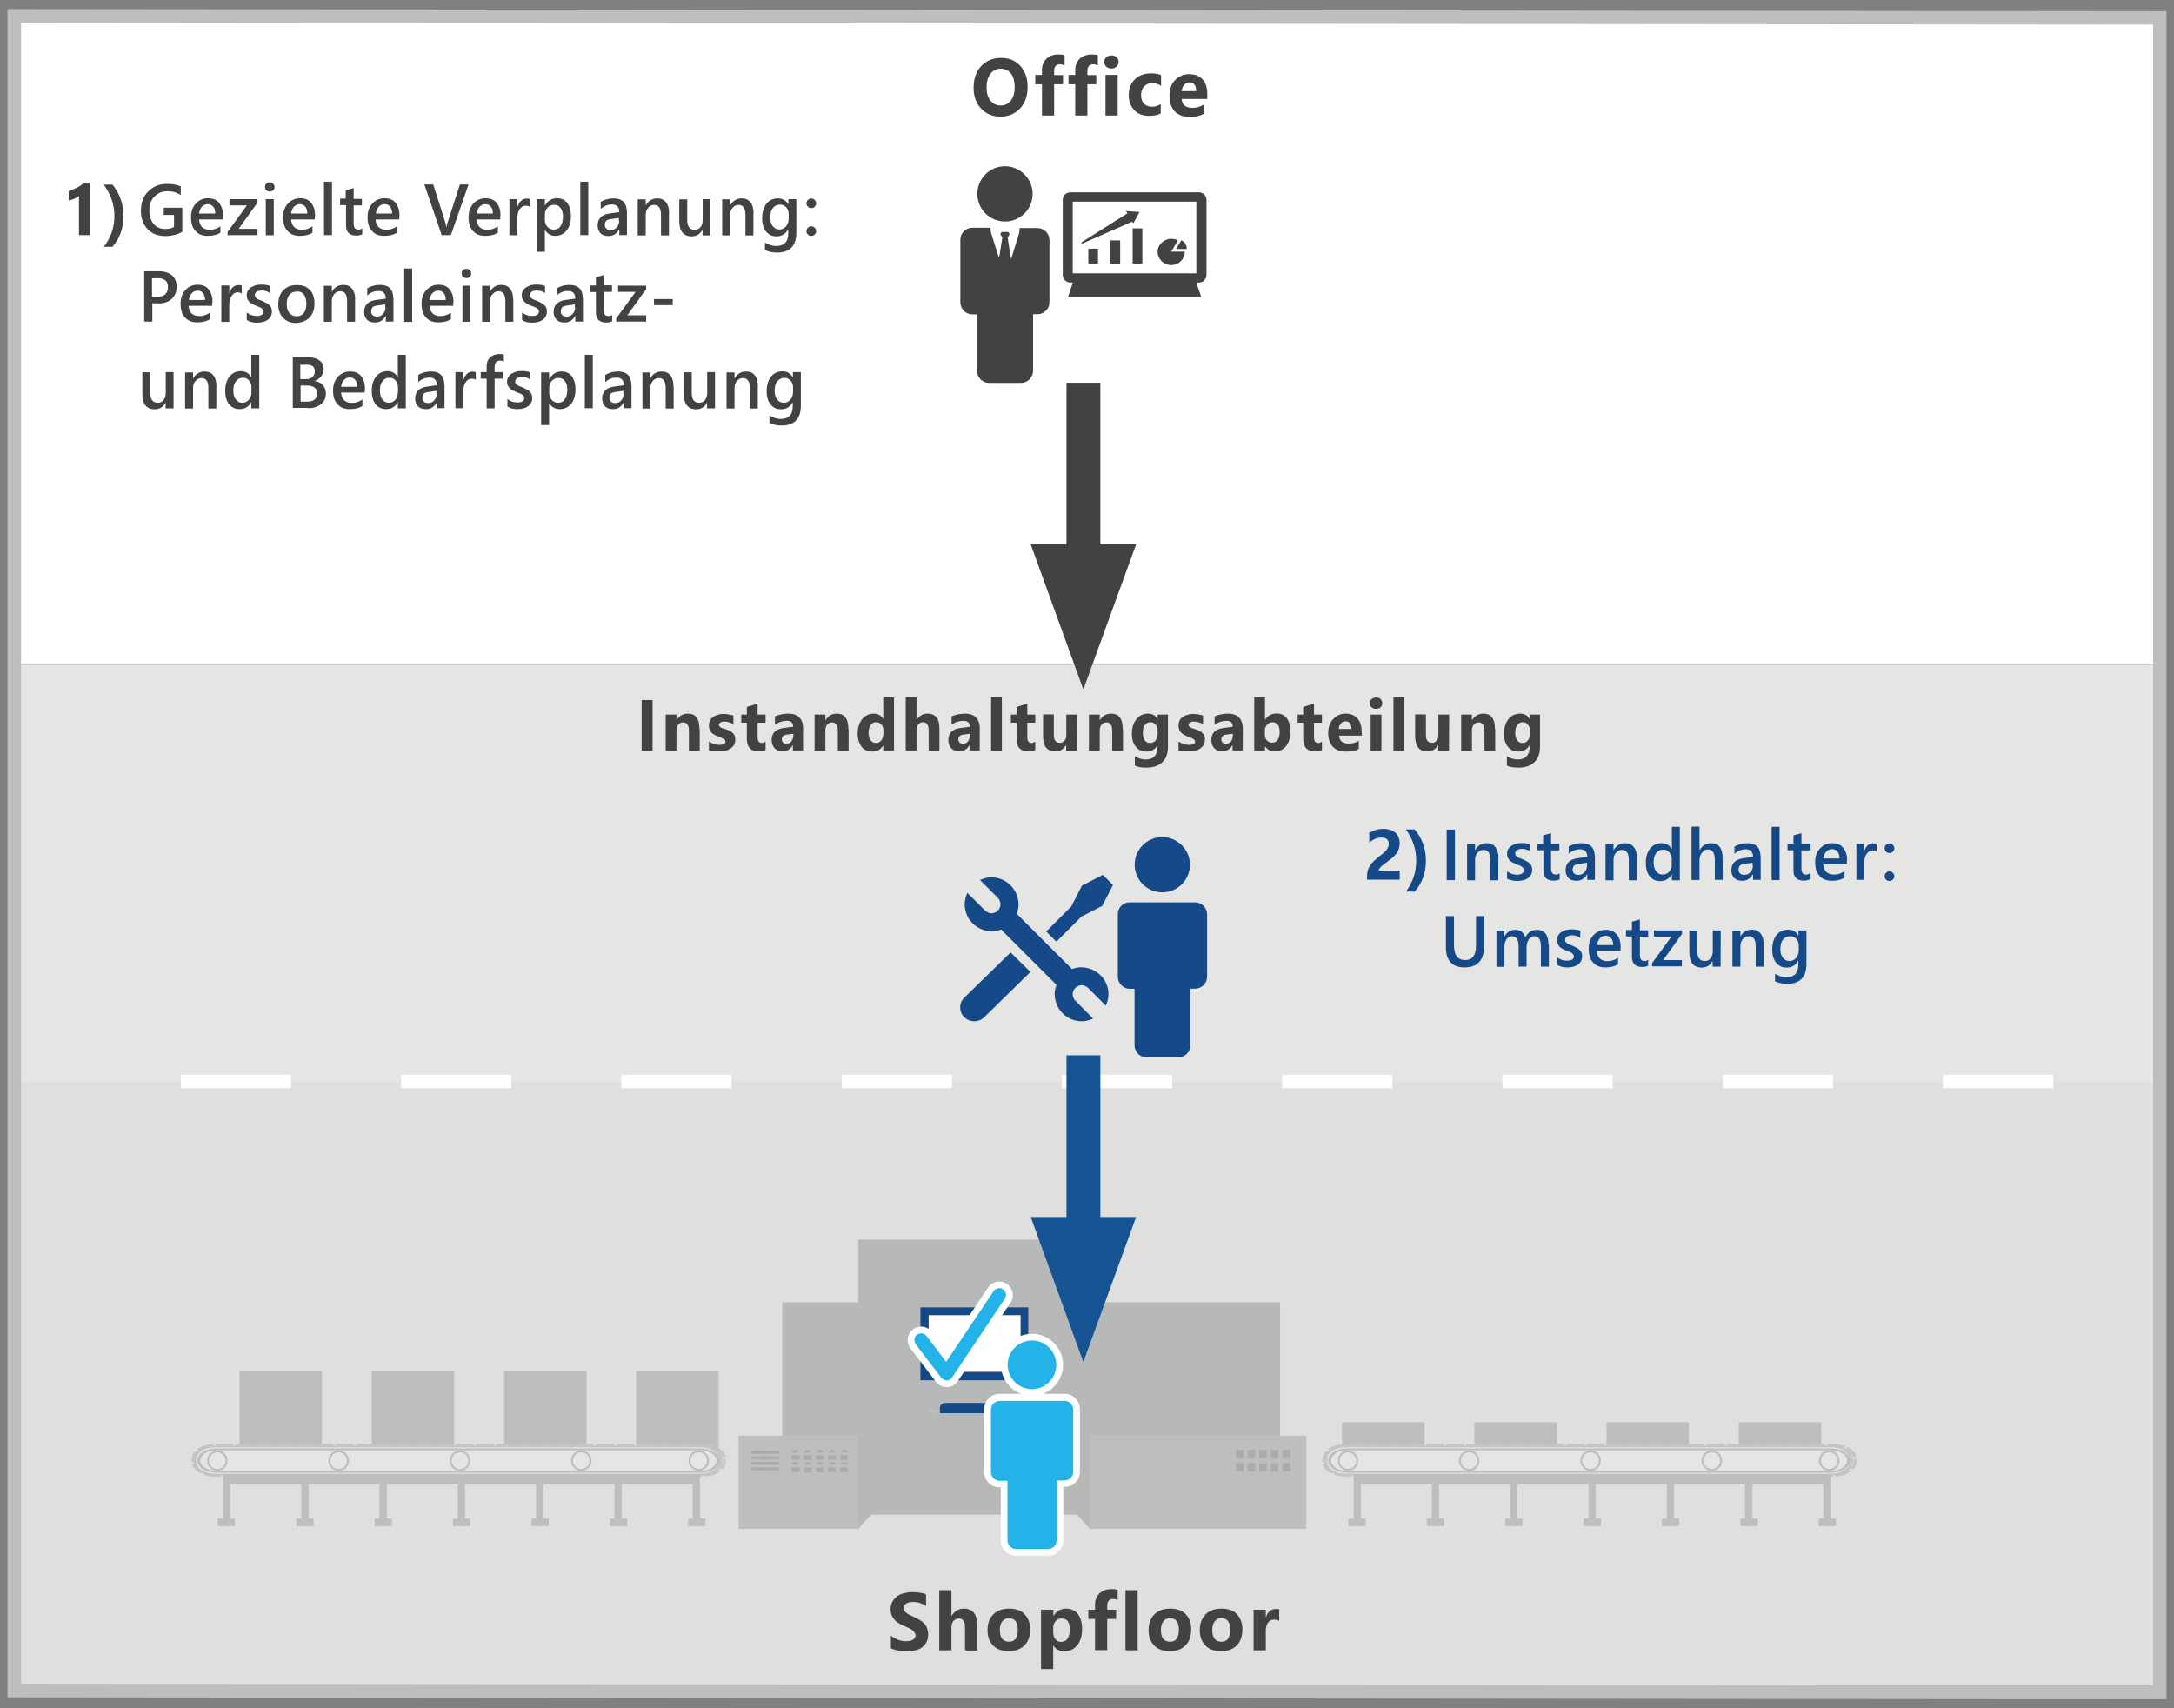 <?xml version="1.0" encoding="UTF-8"?> <!-- Generator: Adobe Illustrator 24.2.1, SVG Export Plug-In . SVG Version: 6.00 Build 0) --> <svg xmlns="http://www.w3.org/2000/svg" xmlns:xlink="http://www.w3.org/1999/xlink" version="1.1" id="Layer_1" x="0px" y="0px" viewBox="0 0 1392.9 1094.5" style="enable-background:new 0 0 1392.9 1094.5;" xml:space="preserve"><rect x="0" y="0" width="1392.9" height="1094.5" fill="#808080" stroke="none"/> <style type="text/css"> .st0{fill:#FFFFFF;} .st1{fill:#E5E5E4;} .st2{fill:#DFDFDE;} .st3{fill:#154988;} .st4{fill:#BEBEBF;} .st5{fill:#424143;} .st6{fill:#C3C4C4;} .st7{fill:#B7B9B9;} .st8{fill:#A9ABAC;} .st9{fill:#23B3E8;} .st10{fill:#155392;} </style> <rect x="13" y="14.1" class="st0" width="1366.8" height="411.6"></rect> <g> <rect x="11.1" y="425.8" class="st1" width="1374.6" height="276.9"></rect> <rect x="11.1" y="693.4" class="st2" width="1375.1" height="386.7"></rect> <path class="st0" d="M1315.5,697.2h-70.6v-8.7h70.6V697.2z M1174.4,697.2h-70.6v-8.7h70.6V697.2z M1033.2,697.2h-70.6v-8.7h70.6 V697.2z M892.1,697.2h-70.6v-8.7h70.6V697.2z M751,697.2h-70.6v-8.7H751V697.2z M610,697.2h-70.6v-8.7H610V697.2z M468.7,697.2 h-70.6v-8.7h70.6V697.2z M327.6,697.2H257v-8.7h70.6V697.2z M186.5,697.2h-70.6v-8.7h70.6V697.2z"></path> <path class="st3" d="M617.8,639.2c-3.5,3.4-3.5,9,0,12.5c1.8,1.7,4,2.6,6.4,2.6c2.3,0,4.7-0.9,6.4-2.6l29.6-29l-12.7-12.5 L617.8,639.2z"></path> <polygon class="st3" points="692.9,587.2 706.2,580.4 713.1,567 706.6,560.5 693.2,567.4 686.4,580.7 670.3,596.8 676.8,603.3 "></polygon> <path class="st3" d="M694.1,619.8l-1.2-0.1c-2.1,0-4.2,0.4-6,1.2l-35.5-35.5c0.7-1.8,1.2-3.9,1.2-6l-0.1-1.2 c-0.7-9-8.1-16.1-17.2-16.1c-2.7,0-5.2,0.7-7.4,1.7l11.4,11.4c0.7,0.7,1,1.3,1.3,2.1c0.8,2.1,0.4,4.4-1.3,6.1 c-1.2,1.2-2.6,1.7-4,1.7c-0.7,0-1.4-0.1-2-0.4c-0.8-0.3-1.4-0.7-2.1-1.3l-11.4-11.4c-1,2.2-1.7,4.8-1.7,7.4 c0,9.2,7.2,16.5,16.1,17.2l1.2,0.1c2.1,0,4-0.5,6-1.2l35.5,35.5c-0.7,1.8-1.2,3.9-1.2,6l0.1,1.2c0.7,9,8.1,16.1,17.2,16.1 c2.6,0,5.2-0.7,7.4-1.7L689,641.1c-0.7-0.5-1-1.3-1.3-2.1c-0.8-2.1-0.4-4.4,1.3-6.1c1.2-1.2,2.6-1.7,4-1.7c0.7,0,1.3,0.1,2,0.4 c0.8,0.3,1.4,0.7,2.1,1.3l11.4,11.4c1-2.2,1.7-4.8,1.7-7.4C710.2,627.9,703.1,620.5,694.1,619.8"></path> <path class="st3" d="M716.2,585.7v40.1c0,4.2,3.5,7.7,7.7,7.7h3v36.2c0,4.2,3.4,7.7,7.7,7.7h20.4c4.2,0,7.7-3.5,7.7-7.7v-36.3h3 c4.2,0,7.7-3.4,7.7-7.7v-39.9c0-4.2-3.5-7.7-7.7-7.7h-41.9C719.4,578.1,716.2,581.6,716.2,585.7"></path> <path class="st3" d="M762.4,554c0,9.8-7.9,17.7-17.7,17.7c-9.8,0-17.7-7.9-17.7-17.7c0-9.8,7.9-17.7,17.7-17.7 C754.4,536.3,762.4,544.3,762.4,554"></path> <rect x="323" y="878.1" class="st4" width="52.8" height="52.8"></rect> <rect x="407.6" y="878.1" class="st4" width="52.8" height="52.8"></rect> <rect x="859.9" y="911.2" class="st4" width="52.8" height="19.6"></rect> <rect x="944.7" y="911.2" class="st4" width="52.8" height="19.6"></rect> <rect x="1029.3" y="911.2" class="st4" width="52.8" height="19.6"></rect> <rect x="1114.1" y="911.2" class="st4" width="52.8" height="19.6"></rect> <rect x="238.2" y="878.1" class="st4" width="52.8" height="52.8"></rect> <rect x="153.5" y="878.1" class="st4" width="52.8" height="52.8"></rect> <rect x="683.3" y="245.2" class="st5" width="21.7" height="141.7"></rect> <polygon class="st5" points="694.1,441.7 660.4,348.8 727.9,348.8 "></polygon> <rect x="697.3" y="159.3" class="st5" width="6.2" height="9.5"></rect> <rect x="711.5" y="154" class="st5" width="6.2" height="14.8"></rect> <rect x="725.7" y="146.3" class="st5" width="6.2" height="22.5"></rect> <path class="st5" d="M750.4,161.2l4.3-7.2c-1.3-0.7-2.7-1-4.3-1c-4.8,0-8.7,3.8-8.7,8.3c0,4.7,3.9,8.5,8.7,8.5 c4.8,0,8.7-3.8,8.7-8.5v-0.1H750.4z"></path> <path class="st5" d="M753.5,159.5h6.9c0-2.5-1.4-4.6-3.5-5.6L753.5,159.5z"></path> <polygon class="st5" points="730.1,135.8 721.5,135.2 722.3,136.7 692.8,155.3 693.2,156.1 725.4,142 726.1,143.1 "></polygon> <path class="st5" d="M672.4,193.7v-39.9c0-4.2-3.5-7.7-7.7-7.7h-11.4l-0.3,3.1l-5.2,16.9l-2.2-13.9l1.3-2.2l-0.9-1.4h-4.2l-0.9,1.4 l1.3,2.2l-2.1,13.1l-5.2-16.3l-0.3-3.1h-11.6c-4.3,0-7.7,3.4-7.7,7.7v40.1c0,4.2,3.5,7.7,7.7,7.7h3v36.2c0,4.2,3.4,7.7,7.7,7.7 h20.5c4.2,0,7.7-3.5,7.7-7.7v-36.3h3C668.9,201.3,672.4,197.8,672.4,193.7"></path> <path class="st5" d="M766.5,175.1h-79.2v-45.9h79.2V175.1z M773,176.1v-48c0-2.7-2.2-4.9-4.9-4.9h-82.3c-2.7,0-4.9,2.2-4.9,4.9v48 c0,2.7,2.2,4.9,4.9,4.9h1.6l-3.1,9.2h85.3l-3.1-9.2h1.6C770.8,181.1,773,178.8,773,176.1"></path> <path class="st5" d="M661.6,124.2c0,9.8-7.9,17.7-17.7,17.7c-9.8,0-17.7-7.9-17.7-17.7s7.9-17.7,17.7-17.7 C653.6,106.5,661.6,114.5,661.6,124.2"></path> <path class="st5" d="M757,58.4c0.3-1.6,0.8-2.9,1.7-4c0.9-1,2-1.6,3.3-1.6c2.9,0,4.4,1.8,4.4,5.6H757z M773.5,60c0-3.9-1-6.9-3-9.1 s-4.8-3.4-8.6-3.4c-3.5,0-6.5,1.3-9,3.8c-2.5,2.5-3.6,6-3.6,10.3c0,4.2,1.2,7.4,3.4,9.8c2.2,2.3,5.5,3.5,9.5,3.5 c3.8,0,6.8-0.7,9.1-2V67c-2.1,1.3-4.6,2.1-7.3,2.1c-4.3,0-6.6-1.8-6.9-5.7h16.4V60z M743.8,66.6c-1.8,1.3-3.8,1.8-5.7,1.8 c-2.2,0-3.9-0.7-5.2-2c-1.3-1.3-1.8-3.1-1.8-5.5s0.7-4.2,2-5.6c1.3-1.3,3.1-2.1,5.3-2.1c2,0,3.8,0.7,5.5,1.8v-6.8 c-1.3-0.8-3.5-1.2-6.5-1.2c-4.3,0-7.7,1.3-10.3,3.8c-2.6,2.6-3.9,6-3.9,10.4c0,3.8,1.2,6.9,3.6,9.4c2.3,2.5,5.6,3.6,9.4,3.6 c3.3,0,5.9-0.5,7.5-1.6v-6.2H743.8z M716.1,48h-7.8v26h7.8V48z M715.4,42.7c0.8-0.8,1.3-1.8,1.3-3c0-1.2-0.4-2.2-1.3-3 c-0.8-0.8-2-1.2-3.3-1.2c-1.3,0-2.3,0.4-3.3,1.2c-0.8,0.8-1.3,1.7-1.3,3c0,1.2,0.4,2.2,1.3,3c0.8,0.8,2,1.2,3.3,1.2 C713.6,43.9,714.6,43.5,715.4,42.7 M703.4,35.4c-1-0.4-2.3-0.5-3.9-0.5c-3.3,0-5.7,0.9-7.7,2.7c-1.8,1.8-2.9,4.2-2.9,7.2V48h-4.3v6 h4.3v20h7.8V54h5.7v-5.9h-5.7v-2.7c0-2.7,1.3-4.2,3.8-4.2c0.9,0,1.8,0.3,2.9,0.7V35.4z M682.1,35.4c-1-0.4-2.3-0.5-3.9-0.5 c-3.3,0-5.7,0.9-7.7,2.7c-1.8,1.8-2.9,4.2-2.9,7.2V48h-4.3v6h4.3v20h7.8V54h5.7v-5.9h-5.7v-2.7c0-2.7,1.3-4.2,3.8-4.2 c0.9,0,1.8,0.3,2.9,0.7V35.4z M647.8,47.2c1.6,2.1,2.3,5.1,2.3,8.8c0,3.6-0.8,6.5-2.5,8.5c-1.6,2.1-3.8,3.1-6.5,3.1 c-2.6,0-4.8-1-6.5-3.1c-1.7-2.1-2.5-4.9-2.5-8.6c0-3.5,0.8-6.4,2.5-8.6c1.7-2.2,3.9-3.3,6.6-3.3C644.2,44.1,646.2,45.2,647.8,47.2 M653.6,69.4c3.3-3.5,4.8-8.1,4.8-13.8c0-5.6-1.6-10-4.7-13.4c-3.1-3.4-7.2-5.1-12.2-5.1c-5.3,0-9.6,1.8-12.9,5.3 c-3.3,3.5-4.8,8.2-4.8,13.9c0,5.5,1.6,9.9,4.8,13.3c3.3,3.4,7.3,5.1,12.4,5.1C646.2,74.7,650.4,72.9,653.6,69.4"></path> <path class="st1" d="M1176,944.1H856.5c-4.2,0-7.4-3.4-7.4-7.4v-3c0-4.2,3.4-7.4,7.4-7.4H1176c4.2,0,7.4,3.4,7.4,7.4v3 C1183.4,940.9,1180,944.1,1176,944.1"></path> <path class="st6" d="M873.7,926.3h-10.9v-1.2h11.1v1.2H873.7z M886.5,926.3h-11.1v-1.2h11.1V926.3z M899.3,926.3h-11.1v-1.2h11.1 V926.3z M912.2,926.3h-11.1v-1.2h11.1V926.3z M925,926.3H914v-1.2H925V926.3z M937.9,926.3h-11.1v-1.2h11.1V926.3z M950.7,926.3 h-11.1v-1.2h11.1V926.3z M963.5,926.3h-10.9v-1.2h11.1v1.2H963.5z M976.4,926.3h-11.1v-1.2h11.1V926.3z M989.3,926.3h-11.1v-1.2 h11.1V926.3z M1002.1,926.3h-11.1v-1.2h11.1V926.3z M1014.9,926.3h-11.1v-1.2h11.1V926.3z M1027.8,926.3h-11.1v-1.2h11.1V926.3z M1040.6,926.3h-11.1v-1.2h11.1V926.3z M1053.5,926.3h-11.1v-1.2h11.1V926.3z M1066.4,926.3h-11.1v-1.2h11.1V926.3z M1079.1,926.3 h-11.1v-1.2h11.1V926.3z M1092,926.3h-11.1v-1.2h11.1V926.3z M1104.9,926.3h-11.1v-1.2h11.1V926.3z M1117.7,926.3h-11.1v-1.2h11.1 V926.3z M1130.6,926.3h-11.1v-1.2h11.1V926.3z M1143.4,926.3h-11.1v-1.2h11.1V926.3z M1156.2,926.3h-11.1v-1.2h11.1V926.3z M1169.1,926.3h-11.1v-1.2h11.1V926.3z M1181.1,927.6c-2.1-0.8-4.6-1.3-7.2-1.3h-3v-1.2h3c2.9,0,5.6,0.5,8.1,1.4L1181.1,927.6z M852.1,929.4l-1.4-0.8c2.5-2,6.1-3.1,10-3.4l0.3,1.2C857.4,926.7,854.3,927.7,852.1,929.4 M1187.4,933.6c-0.5-2.1-2.2-4-4.9-5.5 l1.2-0.9c3.1,1.6,5.1,3.8,5.6,6.1L1187.4,933.6z M847.3,936.6v-1.8c0-1.8,0.8-3.5,2.3-5.1l1.6,0.7c-1.3,1.3-2.1,2.9-2.1,4.4v1.8 H847.3z M1187.1,941.5l-1.6-0.7c1.3-1.3,2.1-2.9,2.1-4.4v-1.8h1.8v1.8C1189.4,938.3,1188.6,940.1,1187.1,941.5 M853,944 c-3.1-1.6-5.1-3.8-5.6-6.1l1.8-0.1c0.5,2.1,2.2,4,4.9,5.5L853,944z M1176,945.9l-0.3-1.2c3.5-0.3,6.6-1.3,8.8-3l1.4,0.8 C1183.4,944.4,1179.9,945.7,1176,945.9 M865.6,946.1h-3c-2.9,0-5.7-0.5-8.1-1.4l1-1c2.1,0.8,4.6,1.3,7.2,1.3h3v1.2H865.6z M878.5,946.1h-11.1v-1.2h11.1V946.1z M891.4,946.1h-11.1v-1.2h11.1V946.1z M904.2,946.1h-11.1v-1.2h11.1V946.1z M917.1,946.1H906 v-1.2h11.1V946.1z M929.8,946.1h-11.1v-1.2h11.1V946.1z M942.7,946.1h-11.1v-1.2h11.1V946.1z M955.6,946.1h-11.1v-1.2h11.1V946.1z M968.5,946.1h-11.1v-1.2h11.1V946.1z M981.3,946.1h-11.1v-1.2h11.1V946.1z M994.1,946.1H983v-1.2h11.1V946.1z M1007,946.1h-11.1 v-1.2h11.1V946.1z M1019.8,946.1h-11.1v-1.2h11.1V946.1z M1032.7,946.1h-11.1v-1.2h11.1V946.1z M1045.6,946.1h-11.1v-1.2h11.1 V946.1z M1058.3,946.1h-11.1v-1.2h11.1V946.1z M1071.2,946.1h-11.1v-1.2h11.1V946.1z M1084.1,946.1H1073v-1.2h11.1V946.1z M1096.9,946.1h-11.1v-1.2h11.1V946.1z M1109.7,946.1h-11.1v-1.2h11.1V946.1z M1122.6,946.1h-11.1v-1.2h11.1V946.1z M1135.4,946.1 h-11.1v-1.2h11.1V946.1z M1148.3,946.1h-11.1v-1.2h11.1V946.1z M1161.2,946.1h-11.1v-1.2h11.1V946.1z M1174.1,946.1H1163v-1.2h11.1 V946.1z"></path> <path class="st6" d="M862.1,927.3c-6.5,0-11.8,3.4-11.8,7.5v1.8c0,4.2,5.3,7.5,11.8,7.5h311.3c6.5,0,11.8-3.4,11.8-7.5v-1.8 c0-4.2-5.3-7.5-11.8-7.5H862.1z M1173.4,945.3H862.1c-7.5,0-13.7-3.9-13.7-8.7v-1.8c0-4.8,6.1-8.7,13.7-8.7h311.3 c7.5,0,13.7,3.9,13.7,8.7v1.8C1187.1,941.4,1180.9,945.3,1173.4,945.3"></path> <path class="st4" d="M862.9,929.2c-5.6,0-10,2.9-10,6.5v0.1c0,3.6,4.6,6.5,10,6.5h310.5c5.6,0,10-2.9,10-6.5v-0.1 c0-3.6-4.6-6.5-10-6.5H862.9z M1173.4,943.5H862.9c-6.6,0-12-3.5-12-7.7v-0.1c0-4.3,5.3-7.7,12-7.7h310.5c6.6,0,12,3.5,12,7.7v0.1 C1185.2,940.1,1179.9,943.5,1173.4,943.5"></path> <path class="st4" d="M1096.8,930.5c-3,0-5.3,2.3-5.3,5.3c0,3,2.3,5.3,5.3,5.3s5.3-2.3,5.3-5.3 C1102.1,932.8,1099.8,930.5,1096.8,930.5 M1096.8,942.4c-3.6,0-6.6-3-6.6-6.6s3-6.6,6.6-6.6c3.6,0,6.6,3,6.6,6.6 C1103.6,939.4,1100.5,942.4,1096.8,942.4"></path> <path class="st4" d="M1019.1,930.5c-3,0-5.3,2.3-5.3,5.3c0,3,2.3,5.3,5.3,5.3s5.3-2.3,5.3-5.3 C1024.4,932.8,1022,930.5,1019.1,930.5 M1019.1,942.4c-3.6,0-6.6-3-6.6-6.6s3-6.6,6.6-6.6s6.6,3,6.6,6.6 C1025.8,939.4,1022.8,942.4,1019.1,942.4"></path> <path class="st4" d="M941.3,930.5c-3,0-5.3,2.3-5.3,5.3c0,3,2.3,5.3,5.3,5.3s5.3-2.3,5.3-5.3C946.6,932.8,944.3,930.5,941.3,930.5 M941.3,942.4c-3.6,0-6.6-3-6.6-6.6s3-6.6,6.6-6.6s6.6,3,6.6,6.6C948,939.4,945.1,942.4,941.3,942.4"></path> <path class="st4" d="M863.7,930.5c-3,0-5.3,2.3-5.3,5.3c0,3,2.3,5.3,5.3,5.3s5.3-2.3,5.3-5.3C869,932.8,866.5,930.5,863.7,930.5 M863.7,942.4c-3.6,0-6.6-3-6.6-6.6s3-6.6,6.6-6.6s6.6,3,6.6,6.6C870.3,939.4,867.3,942.4,863.7,942.4"></path> <path class="st4" d="M1172,930.5c-3,0-5.3,2.3-5.3,5.3c0,3,2.3,5.3,5.3,5.3s5.3-2.3,5.3-5.3C1177.3,932.8,1175,930.5,1172,930.5 M1172,942.4c-3.6,0-6.6-3-6.6-6.6s3-6.6,6.6-6.6c3.6,0,6.6,3,6.6,6.6C1178.7,939.4,1175.7,942.4,1172,942.4"></path> <polygon class="st4" points="1172.9,972.9 1172.9,948.8 1172.9,948.8 1172.9,944.6 867.3,944.6 867.3,949.1 867.3,949.1 867.3,972.9 863.9,972.9 863.9,977.7 875,977.7 875,972.9 872,972.9 872,950.9 917.4,950.9 917.4,972.9 914.1,972.9 914.1,977.7 925.2,977.7 925.2,972.9 922,972.9 922,950.9 967.6,950.9 967.6,972.9 964.4,972.9 964.4,977.7 975.5,977.7 975.5,972.9 972.2,972.9 972.2,950.9 1017.8,950.9 1017.8,972.9 1014.6,972.9 1014.6,977.7 1025.7,977.7 1025.7,972.9 1022.4,972.9 1022.4,950.9 1067.9,950.9 1067.9,972.9 1064.8,972.9 1064.8,977.7 1075.9,977.7 1075.9,972.9 1072.6,972.9 1072.6,950.9 1118.1,950.9 1118.1,972.9 1115.1,972.9 1115.1,977.7 1126.2,977.7 1126.2,972.9 1122.8,972.9 1122.8,950.9 1168.2,950.9 1168.2,972.9 1165.3,972.9 1165.3,977.7 1176.4,977.7 1176.4,972.9 "></polygon> <path class="st1" d="M451.6,944.1H132.1c-4.2,0-7.4-3.4-7.4-7.4v-3c0-4.2,3.4-7.4,7.4-7.4h319.5c4.2,0,7.4,3.4,7.4,7.4v3 C459,940.9,455.6,944.1,451.6,944.1"></path> <path class="st6" d="M149.2,926.3h-10.9v-1.2h11.1v1.2H149.2z M162.1,926.3H151v-1.2h11.1V926.3z M175,926.3h-11.1v-1.2H175V926.3z M187.7,926.3h-11.1v-1.2h11.1V926.3z M200.6,926.3h-11.1v-1.2h11.1V926.3z M213.5,926.3h-11.1v-1.2h11.1V926.3z M226.3,926.3 h-11.1v-1.2h11.1V926.3z M239.2,926.3h-11.1v-1.2h11.1V926.3z M252,926.3h-11.1v-1.2H252V926.3z M264.8,926.3h-11.1v-1.2h11.1 V926.3z M277.7,926.3h-11.1v-1.2h11.1V926.3z M290.6,926.3h-11.1v-1.2h11.1V926.3z M303.5,926.3h-11.1v-1.2h11.1V926.3z M316.2,926.3h-11.1v-1.2h11.1V926.3z M329.1,926.3H318v-1.2h11.1V926.3z M341.9,926.3h-11.1v-1.2h11.1V926.3z M354.8,926.3h-11.1 v-1.2h11.1V926.3z M367.7,926.3h-11.1v-1.2h11.1V926.3z M380.4,926.3h-11.1v-1.2h11.1V926.3z M393.3,926.3h-11.1v-1.2h11.1V926.3z M406.2,926.3h-11.1v-1.2h11.1V926.3z M419.1,926.3H408v-1.2h11.1V926.3z M431.8,926.3h-11.1v-1.2h11.1V926.3z M444.7,926.3h-10.9 v-1.2h11.1v1.2H444.7z M456.6,927.6c-2.1-0.8-4.6-1.3-7.2-1.3h-3v-1.2h3c2.9,0,5.6,0.5,8.1,1.4L456.6,927.6z M127.6,929.4l-1.4-0.8 c2.5-2,6.1-3.1,10-3.4l0.3,1.2C133,926.7,130,927.7,127.6,929.4 M463,933.6c-0.5-2.1-2.2-4-4.9-5.5l1.2-0.9 c3.1,1.6,5.1,3.8,5.6,6.1L463,933.6z M122.8,936.6v-1.8c0-1.8,0.8-3.5,2.3-5.1l1.6,0.7c-1.3,1.3-2.1,2.9-2.1,4.4v1.8H122.8z M462.7,941.5l-1.6-0.7c1.3-1.3,2.1-2.9,2.1-4.4v-1.8h1.8v1.8C465,938.3,464.2,940.1,462.7,941.5 M128.6,944 c-3.1-1.6-5.1-3.8-5.6-6.1l1.8-0.1c0.5,2.1,2.2,4,4.9,5.5L128.6,944z M451.6,945.9l-0.3-1.2c3.5-0.3,6.6-1.3,8.8-3l1.4,0.8 C459.1,944.4,455.5,945.7,451.6,945.9 M141.3,946.1h-3c-2.9,0-5.7-0.5-8.1-1.4l1-1c2.1,0.8,4.6,1.3,7.2,1.3h3v1.2H141.3z M154,946.1H143v-1.2H154V946.1z M166.9,946.1h-11.1v-1.2h11.1V946.1z M179.8,946.1h-11.1v-1.2h11.1V946.1z M192.7,946.1h-11.1 v-1.2h11.1V946.1z M205.5,946.1h-11.1v-1.2h11.1V946.1z M218.3,946.1h-11.1v-1.2h11.1V946.1z M231.2,946.1h-11.1v-1.2h11.1V946.1z M244,946.1H233v-1.2H244V946.1z M256.9,946.1h-11.1v-1.2h11.1V946.1z M269.8,946.1h-11.1v-1.2h11.1V946.1z M282.5,946.1h-11.1 v-1.2h11.1V946.1z M295.4,946.1h-11.1v-1.2h11.1V946.1z M308.3,946.1h-11.1v-1.2h11.1V946.1z M321.1,946.1h-11.1v-1.2h11.1V946.1z M334,946.1H323v-1.2H334V946.1z M346.8,946.1h-11.1v-1.2h11.1V946.1z M359.6,946.1h-11.1v-1.2h11.1V946.1z M372.5,946.1h-11.1 v-1.2h11.1V946.1z M385.4,946.1h-11.1v-1.2h11.1V946.1z M398.3,946.1h-11.1v-1.2h11.1V946.1z M411,946.1h-11.1v-1.2H411V946.1z M423.9,946.1h-11.1v-1.2h11.1V946.1z M436.7,946.1h-11.1v-1.2h11.1V946.1z M449.6,946.1h-11.1v-1.2h11.1V946.1z"></path> <path class="st6" d="M137.7,927.3c-6.5,0-11.8,3.4-11.8,7.5v1.8c0,4.2,5.3,7.5,11.8,7.5H449c6.5,0,11.8-3.4,11.8-7.5v-1.8 c0-4.2-5.3-7.5-11.8-7.5H137.7z M449,945.3H137.7c-7.5,0-13.7-3.9-13.7-8.7v-1.8c0-4.8,6.1-8.7,13.7-8.7H449 c7.5,0,13.7,3.9,13.7,8.7v1.8C462.7,941.4,456.5,945.3,449,945.3"></path> <path class="st4" d="M138.4,929.2c-5.6,0-10,2.9-10,6.5v0.1c0,3.6,4.6,6.5,10,6.5H449c5.6,0,10-2.9,10-6.5v-0.1 c0-3.6-4.6-6.5-10-6.5H138.4z M449,943.5H138.4c-6.6,0-12-3.5-12-7.7v-0.1c0-4.3,5.3-7.7,12-7.7H449c6.6,0,12,3.5,12,7.7v0.1 C460.8,940.1,455.5,943.5,449,943.5"></path> <path class="st4" d="M372.4,930.5c-3,0-5.3,2.3-5.3,5.3c0,3,2.3,5.3,5.3,5.3c3,0,5.3-2.3,5.3-5.3 C377.7,932.8,375.4,930.5,372.4,930.5 M372.4,942.4c-3.6,0-6.6-3-6.6-6.6s3-6.6,6.6-6.6c3.6,0,6.6,3,6.6,6.6 C379.1,939.4,376.1,942.4,372.4,942.4"></path> <path class="st4" d="M294.7,930.5c-3,0-5.3,2.3-5.3,5.3c0,3,2.3,5.3,5.3,5.3s5.3-2.3,5.3-5.3C300.1,932.8,297.6,930.5,294.7,930.5 M294.7,942.4c-3.6,0-6.6-3-6.6-6.6s3-6.6,6.6-6.6c3.6,0,6.6,3,6.6,6.6S298.4,942.4,294.7,942.4"></path> <path class="st4" d="M217,930.5c-3,0-5.3,2.3-5.3,5.3c0,3,2.3,5.3,5.3,5.3s5.3-2.3,5.3-5.3C222.3,932.8,219.8,930.5,217,930.5 M217,942.4c-3.6,0-6.6-3-6.6-6.6s3-6.6,6.6-6.6c3.6,0,6.6,3,6.6,6.6C223.6,939.4,220.6,942.4,217,942.4"></path> <path class="st4" d="M139.2,930.5c-3,0-5.3,2.3-5.3,5.3c0,3,2.3,5.3,5.3,5.3c3,0,5.3-2.3,5.3-5.3 C144.5,932.8,142.1,930.5,139.2,930.5 M139.2,942.4c-3.6,0-6.6-3-6.6-6.6s3-6.6,6.6-6.6c3.6,0,6.6,3,6.6,6.6 S142.9,942.4,139.2,942.4"></path> <path class="st4" d="M447.7,930.5c-3,0-5.3,2.3-5.3,5.3c0,3,2.3,5.3,5.3,5.3c3,0,5.3-2.3,5.3-5.3 C453,932.8,450.5,930.5,447.7,930.5 M447.7,942.4c-3.6,0-6.6-3-6.6-6.6s3-6.6,6.6-6.6c3.6,0,6.6,3,6.6,6.6 C454.3,939.4,451.3,942.4,447.7,942.4"></path> <polygon class="st4" points="448.6,972.9 448.6,948.8 448.4,948.8 448.4,944.6 142.9,944.6 142.9,949.1 142.9,949.1 142.9,972.9 139.5,972.9 139.5,977.7 150.5,977.7 150.5,972.9 147.5,972.9 147.5,950.9 193.1,950.9 193.1,972.9 189.8,972.9 189.8,977.7 200.9,977.7 200.9,972.9 197.7,972.9 197.7,950.9 243.1,950.9 243.1,972.9 240,972.9 240,977.7 251,977.7 251,972.9 247.8,972.9 247.8,950.9 293.3,950.9 293.3,972.9 290.2,972.9 290.2,977.7 301.2,977.7 301.2,972.9 298,972.9 298,950.9 343.5,950.9 343.5,972.9 340.5,972.9 340.5,977.7 351.6,977.7 351.6,972.9 348.2,972.9 348.2,950.9 393.7,950.9 393.7,972.9 390.7,972.9 390.7,977.7 401.8,977.7 401.8,972.9 398.4,972.9 398.4,950.9 443.8,950.9 443.8,972.9 440.9,972.9 440.9,977.7 452,977.7 452,972.9 "></polygon> <polygon class="st4" points="837,979.5 698.1,979.5 691.5,967.3 558.5,965.3 550,979.5 473.2,979.5 473.2,919.8 837,919.8 "></polygon> <polygon class="st7" points="698,970.4 549.7,970.4 549.9,794.2 698.2,794.2 "></polygon> <polygon class="st7" points="820.2,919.8 693.2,919.8 692.3,834.4 820.2,834.4 "></polygon> <rect x="501.2" y="834.4" class="st7" width="49.2" height="85.4"></rect> <path class="st3" d="M595.1,879h58.3v-35.9h-58.3V879z M656.6,882.1h-64.8v-42.4h64.8V882.1z"></path> <path class="st3" d="M658.8,884.3h-69.1v-46.7h69.1V884.3z M597.3,876.8h54v-31.6h-54V876.8z"></path> <rect x="595" y="842.6" class="st0" width="58.9" height="36.3"></rect> <path class="st8" d="M482.3,931.4c-0.8,0-1.4-0.4-1.4-0.9s0.7-0.9,1.4-0.9h16c0.8,0,1.4,0.4,1.4,0.9s-0.7,0.9-1.4,0.9H482.3z"></path> <path class="st8" d="M482.3,934.9c-0.8,0-1.4-0.4-1.4-0.9c0-0.5,0.7-0.9,1.4-0.9h16c0.8,0,1.4,0.4,1.4,0.9c0,0.5-0.7,0.9-1.4,0.9 H482.3z"></path> <path class="st8" d="M482.3,938.4c-0.8,0-1.4-0.4-1.4-0.9c0-0.5,0.7-0.9,1.4-0.9h16c0.8,0,1.4,0.4,1.4,0.9c0,0.5-0.7,0.9-1.4,0.9 H482.3z"></path> <path class="st8" d="M498.2,931.1h-15.9c-0.5,0-0.9-0.3-0.9-0.5s0.4-0.5,0.9-0.5h15.9c0.5,0,0.9,0.3,0.9,0.5 C499.2,930.9,498.8,931.1,498.2,931.1"></path> <rect x="484.7" y="929.4" class="st8" width="2.1" height="2.2"></rect> <path class="st8" d="M498.2,934.6h-15.9c-0.5,0-0.9-0.3-0.9-0.5c0-0.3,0.4-0.5,0.9-0.5h15.9c0.5,0,0.9,0.3,0.9,0.5 C499.2,934.4,498.8,934.6,498.2,934.6"></path> <rect x="488.5" y="932.9" class="st8" width="2.1" height="2.2"></rect> <path class="st8" d="M498.2,938.1h-15.9c-0.5,0-0.9-0.3-0.9-0.5c0-0.3,0.4-0.5,0.9-0.5h15.9c0.5,0,0.9,0.3,0.9,0.5 C499.2,937.9,498.8,938.1,498.2,938.1"></path> <rect x="493.8" y="936.4" class="st8" width="2.1" height="2.2"></rect> <path class="st8" d="M482.3,941.9c-0.8,0-1.4-0.4-1.4-0.9s0.7-0.9,1.4-0.9h16c0.8,0,1.4,0.4,1.4,0.9s-0.7,0.9-1.4,0.9H482.3z"></path> <path class="st8" d="M498.2,941.6h-15.9c-0.5,0-0.9-0.3-0.9-0.5s0.4-0.5,0.9-0.5h15.9c0.5,0,0.9,0.3,0.9,0.5 S498.8,941.6,498.2,941.6"></path> <rect x="488.1" y="940" class="st8" width="2.1" height="2.2"></rect> <rect x="594.6" y="903.2" class="st4" width="59.4" height="2"></rect> <path class="st3" d="M641.6,903.2h-37.2v-1c0-0.7,0.5-1.2,1.2-1.2h35c0.7,0,1.2,0.5,1.2,1.2v1H641.6z"></path> <path class="st3" d="M643.8,905.4h-41.6v-3.3c0-1.8,1.4-3.3,3.3-3.3h35.1c1.8,0,3.3,1.4,3.3,3.3V905.4z"></path> <polygon class="st7" points="549.9,919.8 558.1,930.2 558.1,970.3 549.9,979.4 "></polygon> <polygon class="st7" points="698.2,919.8 690.1,930.2 690.1,970.3 698.2,979.4 "></polygon> <rect x="507.4" y="940.2" class="st8" width="4.9" height="3"></rect> <rect x="515.2" y="940.2" class="st8" width="4.9" height="3"></rect> <rect x="522.8" y="940.2" class="st8" width="4.9" height="3"></rect> <rect x="530.6" y="940.2" class="st8" width="4.9" height="3"></rect> <rect x="538.3" y="940.2" class="st8" width="4.9" height="3"></rect> <rect x="538.3" y="932.3" class="st8" width="4.9" height="2.9"></rect> <rect x="530.6" y="932.3" class="st8" width="4.9" height="2.9"></rect> <rect x="522.8" y="932.3" class="st8" width="4.9" height="2.9"></rect> <rect x="515" y="932.3" class="st8" width="4.9" height="2.9"></rect> <rect x="507.4" y="932.3" class="st8" width="4.9" height="2.9"></rect> <path class="st8" d="M509.4,928.9c1.2,0,2.1,0.4,2.1,0.9c0,0.5-0.9,0.9-2.1,0.9c-1.2,0-2.1-0.4-2.1-0.9 C507.4,929.4,508.3,928.9,509.4,928.9"></path> <path class="st8" d="M517.4,928.9c1.2,0,2.1,0.4,2.1,0.9c0,0.5-0.9,0.9-2.1,0.9s-2.1-0.4-2.1-0.9 C515.3,929.4,516.2,928.9,517.4,928.9"></path> <path class="st8" d="M525.3,928.9c1.2,0,2.1,0.4,2.1,0.9c0,0.5-0.9,0.9-2.1,0.9s-2.1-0.4-2.1-0.9 C523.2,929.4,524.1,928.9,525.3,928.9"></path> <path class="st8" d="M533.2,928.9c1.2,0,2.1,0.4,2.1,0.9c0,0.5-0.9,0.9-2.1,0.9s-2.1-0.4-2.1-0.9 C531.1,929.4,532.1,928.9,533.2,928.9"></path> <path class="st8" d="M541.2,928.9c1.2,0,2.1,0.4,2.1,0.9c0,0.5-0.9,0.9-2.1,0.9s-2.1-0.4-2.1-0.9 C539.1,929.4,540,928.9,541.2,928.9"></path> <path class="st8" d="M509.4,936.7c1.2,0,2.1,0.4,2.1,0.9c0,0.5-0.9,0.9-2.1,0.9c-1.2,0-2.1-0.4-2.1-0.9 C507.4,937.2,508.3,936.7,509.4,936.7"></path> <path class="st8" d="M517.4,936.7c1.2,0,2.1,0.4,2.1,0.9c0,0.5-0.9,0.9-2.1,0.9s-2.1-0.4-2.1-0.9 C515.3,937.2,516.2,936.7,517.4,936.7"></path> <path class="st8" d="M525.3,936.7c1.2,0,2.1,0.4,2.1,0.9c0,0.5-0.9,0.9-2.1,0.9s-2.1-0.4-2.1-0.9 C523.2,937.2,524.1,936.7,525.3,936.7"></path> <path class="st8" d="M533.2,936.7c1.2,0,2.1,0.4,2.1,0.9c0,0.5-0.9,0.9-2.1,0.9s-2.1-0.4-2.1-0.9 C531.1,937.2,532.1,936.7,533.2,936.7"></path> <path class="st8" d="M541.2,936.7c1.2,0,2.1,0.4,2.1,0.9c0,0.5-0.9,0.9-2.1,0.9s-2.1-0.4-2.1-0.9 C539.1,937.2,540,936.7,541.2,936.7"></path> <rect x="821.9" y="928.9" class="st8" width="4.8" height="5.1"></rect> <rect x="814.2" y="928.9" class="st8" width="4.8" height="5.1"></rect> <rect x="806.8" y="928.9" class="st8" width="4.8" height="5.1"></rect> <rect x="799.4" y="928.9" class="st8" width="4.8" height="5.1"></rect> <rect x="792" y="928.9" class="st8" width="4.8" height="5.1"></rect> <rect x="821.9" y="937.6" class="st8" width="4.8" height="5.1"></rect> <rect x="814.2" y="937.7" class="st8" width="4.8" height="5.1"></rect> <rect x="806.8" y="937.7" class="st8" width="4.8" height="5.1"></rect> <rect x="799.4" y="937.6" class="st8" width="4.8" height="5.1"></rect> <rect x="792" y="937.6" class="st8" width="4.8" height="5.1"></rect> <rect x="793" y="934.5" class="st8" width="2.6" height="0.3"></rect> <rect x="793" y="936.8" class="st8" width="2.6" height="0.3"></rect> <rect x="800.6" y="934.5" class="st8" width="2.6" height="0.3"></rect> <rect x="800.6" y="936.8" class="st8" width="2.6" height="0.3"></rect> <rect x="808" y="934.5" class="st8" width="2.6" height="0.3"></rect> <rect x="808" y="936.8" class="st8" width="2.6" height="0.3"></rect> <rect x="815.5" y="934.5" class="st8" width="2.6" height="0.3"></rect> <rect x="815.5" y="936.8" class="st8" width="2.6" height="0.3"></rect> <rect x="823" y="934.5" class="st8" width="2.6" height="0.3"></rect> <rect x="823" y="936.8" class="st8" width="2.6" height="0.3"></rect> <path class="st9" d="M678.9,874.4c0,9.8-7.9,17.7-17.7,17.7c-9.8,0-17.7-7.9-17.7-17.7c0-9.8,7.9-17.7,17.7-17.7 C670.9,856.7,678.9,864.5,678.9,874.4"></path> <path class="st0" d="M661.2,894.3c-10.9,0-19.9-9-19.9-19.9c0-10.9,9-19.9,19.9-19.9c10.9,0,19.9,9,19.9,19.9 C681.1,885.3,672.1,894.3,661.2,894.3z M661.2,858.8c-8.6,0-15.6,7-15.6,15.6s7,15.6,15.6,15.6c8.6,0,15.6-7,15.6-15.6 C676.7,865.8,669.8,858.8,661.2,858.8z"></path> <path class="st9" d="M632.7,903v40.1c0,4.2,3.5,7.7,7.7,7.7h3v36.2c0,4.2,3.4,7.7,7.7,7.7h20.5c4.2,0,7.7-3.5,7.7-7.7v-36.3h3 c4.2,0,7.7-3.4,7.7-7.7V903c0-4.2-3.5-7.7-7.7-7.7h-41.7C636,895.5,632.7,898.9,632.7,903"></path> <path class="st0" d="M671.5,996.7h-20.5c-5.5,0-9.8-4.4-9.8-9.9v-33.9h-0.8c-5.5,0-9.8-4.4-9.8-9.9v-40.1c0-5.5,4.3-9.9,9.8-9.9 h41.7c5.5,0,9.8,4.4,9.8,9.9v39.9c0,5.5-4.4,9.8-9.8,9.8h-0.8v34.1C681.2,992.4,676.9,996.7,671.5,996.7z M640.4,897.6 c-3.1,0-5.5,2.5-5.5,5.5v40.1c0,3,2.5,5.5,5.5,5.5h5.1v38.2c0,3,2.5,5.5,5.5,5.5h20.5c3,0,5.5-2.5,5.5-5.5v-38.4h5.1 c3,0,5.5-2.5,5.5-5.5V903c0-3-2.5-5.5-5.5-5.5H640.4z"></path> <path class="st0" d="M606.6,888.7c-2.7,0-5.2-1.3-6.9-3.4l-16.4-21.5c-2.9-3.8-2.2-9.2,1.7-12.1c3.8-2.9,9.2-2.2,12.1,1.7l9,11.8 l27-40.3c2.6-4,8.1-5.1,12-2.3c4,2.7,5.1,8.1,2.3,12l-33.8,50.3c-1.6,2.3-4.2,3.8-6.9,3.8C606.7,888.7,606.7,888.7,606.6,888.7z"></path> <path class="st9" d="M606.6,884.4c-1.3,0-2.6-0.7-3.5-1.7l-16.4-21.5c-1.4-2-1-4.7,0.8-6.1c2-1.4,4.7-1,6.1,0.8l12.6,16.6 l30.4-45.3c1.3-2,4-2.5,6-1.2c2,1.3,2.5,4,1.2,6L610,882.5C609.4,883.6,608.1,884.4,606.6,884.4 C606.7,884.4,606.6,884.4,606.6,884.4z"></path> <rect x="683.3" y="676.1" class="st10" width="21.7" height="141.7"></rect> <polygon class="st10" points="694.1,872.6 660.4,779.7 727.9,779.7 "></polygon> <path class="st4" d="M1388.1,1088.7h-4.3L4.8,1087.4V5.8H9l1379.1,1.4V1088.7z M13.5,1078.7l1366,1.3V15.8l-1366-1.3L13.5,1078.7 L13.5,1078.7z"></path> <path class="st5" d="M819.7,1031.1c-0.5-0.3-1-0.3-2-0.3c-3.3,0-5.5,1.8-6.6,5.3H811v-4.8h-7.8v26h7.8v-12.5c0-2.2,0.5-3.9,1.4-5.2 c0.9-1.3,2.2-2,3.9-2c1.3,0,2.3,0.3,3.3,0.8v-7.4H819.7z M788.2,1044.1c0,5.1-1.8,7.7-5.6,7.7c-3.9,0-5.9-2.5-5.9-7.5 c0-2.3,0.5-4.3,1.6-5.6c1-1.3,2.5-2,4.3-2C786.3,1036.8,788.2,1039.2,788.2,1044.1 M792.4,1054.1c2.5-2.5,3.6-5.9,3.6-10.3 c0-4-1.2-7.2-3.5-9.6c-2.3-2.5-5.7-3.6-9.9-3.6c-4.3,0-7.7,1.2-10.1,3.6c-2.5,2.5-3.8,5.9-3.8,10.1c0,4.2,1.2,7.4,3.6,9.9 c2.3,2.5,5.7,3.6,9.9,3.6C786.7,1057.9,790.1,1056.6,792.4,1054.1 M755.3,1044.1c0,5.1-1.8,7.7-5.6,7.7c-3.9,0-5.9-2.5-5.9-7.5 c0-2.3,0.5-4.3,1.6-5.6c1-1.3,2.5-2,4.3-2C753.5,1036.8,755.3,1039.2,755.3,1044.1 M759.6,1054.1c2.5-2.5,3.6-5.9,3.6-10.3 c0-4-1.2-7.2-3.5-9.6c-2.3-2.5-5.7-3.6-9.9-3.6c-4.3,0-7.7,1.2-10.1,3.6c-2.5,2.5-3.8,5.9-3.8,10.1c0,4.2,1.2,7.4,3.6,9.9 c2.3,2.5,5.7,3.6,9.9,3.6C753.8,1057.9,757.2,1056.6,759.6,1054.1 M728.9,1018.8h-7.8v38.5h7.8V1018.8z M716.1,1018.6 c-1-0.4-2.3-0.5-3.9-0.5c-3.3,0-5.7,0.9-7.7,2.7c-1.8,1.8-2.9,4.2-2.9,7.2v3.3h-4.3v5.9h4.3v20h7.8v-20h5.7v-5.9h-5.7v-2.7 c0-2.7,1.3-4.2,3.8-4.2c0.9,0,1.8,0.3,2.9,0.7L716.1,1018.6L716.1,1018.6z M676.3,1038.7c1-1.3,2.3-1.8,3.9-1.8 c3.5,0,5.2,2.3,5.2,6.9c0,2.6-0.5,4.6-1.4,6c-1,1.4-2.3,2.1-4.2,2.1c-1.6,0-2.7-0.5-3.6-1.7c-0.9-1.2-1.4-2.6-1.4-4.4v-2.1 C674.7,1041.5,675.2,1039.8,676.3,1038.7 M681.9,1057.9c3.5,0,6.2-1.3,8.3-3.9c2.1-2.6,3.1-6.1,3.1-10.4c0-4-0.9-7.2-2.7-9.5 c-1.8-2.3-4.3-3.5-7.5-3.5c-3.5,0-6.2,1.6-8.1,4.6h-0.1v-3.9H667v38h7.8v-15h0.1C676.5,1056.7,678.9,1057.9,681.9,1057.9 M652.1,1044.1c0,5.1-1.8,7.7-5.6,7.7c-3.9,0-5.9-2.5-5.9-7.5c0-2.3,0.5-4.3,1.6-5.6c1-1.3,2.5-2,4.3-2 C650.1,1036.8,652.1,1039.2,652.1,1044.1 M656.4,1054.1c2.5-2.5,3.6-5.9,3.6-10.3c0-4-1.2-7.2-3.5-9.6c-2.3-2.5-5.7-3.6-9.9-3.6 c-4.3,0-7.7,1.2-10.1,3.6c-2.5,2.5-3.8,5.9-3.8,10.1c0,4.2,1.2,7.4,3.6,9.9c2.3,2.5,5.7,3.6,9.9,3.6 C650.5,1057.9,653.9,1056.6,656.4,1054.1 M626.1,1041.3c0-7.2-2.9-10.7-8.6-10.7c-3.3,0-5.9,1.6-7.8,4.6h-0.1v-16.4h-7.8v38.5h7.8 v-14.8c0-1.7,0.4-3,1.3-4s2-1.6,3.4-1.6c2.7,0,4,2,4,5.7v14.8h7.8V1041.3z M575.2,1057.4c1.7,0.4,3.6,0.5,5.6,0.5s3.6-0.1,5.3-0.5 c1.7-0.4,3.3-1,4.4-1.8c1.3-0.9,2.3-2,3-3.4c0.8-1.4,1.2-3.1,1.2-5.1c0-1.4-0.3-2.7-0.7-3.9c-0.4-1.2-1-2.1-1.8-3 c-0.8-0.9-1.8-1.7-2.9-2.3c-1.2-0.7-2.3-1.3-3.8-2c-1-0.4-2-0.9-2.7-1.3c-0.8-0.4-1.6-0.8-2.1-1.3c-0.5-0.4-1-0.9-1.3-1.4 c-0.3-0.5-0.5-1-0.5-1.7c0-0.5,0.1-1,0.4-1.6c0.3-0.4,0.7-0.8,1.2-1.2c0.5-0.3,1.2-0.5,1.8-0.8c0.8-0.1,1.6-0.3,2.5-0.3 c0.7,0,1.3,0,2.1,0.1s1.4,0.3,2.2,0.5c0.8,0.3,1.4,0.5,2.2,0.8c0.8,0.3,1.3,0.7,2,1.2v-7.5c-1.2-0.5-2.5-0.8-3.9-1s-3-0.4-4.9-0.4 c-1.8,0-3.6,0.3-5.3,0.7c-1.7,0.4-3.1,1-4.4,2s-2.2,2-3,3.4c-0.8,1.3-1.2,3-1.2,4.9c0,2.5,0.7,4.4,2.1,6.2c1.3,1.7,3.4,3.1,6.1,4.3 c1,0.5,2.1,0.9,3,1.3c0.9,0.4,1.7,0.9,2.5,1.4c0.7,0.5,1.2,1,1.6,1.6s0.7,1.2,0.7,2c0,0.5-0.1,1-0.4,1.4c-0.3,0.4-0.7,0.8-1.2,1.2 s-1.2,0.7-1.8,0.8c-0.8,0.1-1.6,0.3-2.6,0.3c-1.7,0-3.4-0.3-5.1-0.9c-1.7-0.7-3.3-1.6-4.7-2.7v8.1 C572,1056.6,573.5,1057,575.2,1057.4"></path> <path class="st3" d="M1150.8,613.7c-1,1.3-2.5,2-4.3,2c-1.7,0-3.1-0.7-4.2-2.1c-1-1.3-1.6-3.1-1.6-5.5c0-2.6,0.5-4.7,1.7-6.1 c1-1.4,2.6-2.2,4.6-2.2c1.6,0,2.9,0.5,3.9,1.7c1,1.2,1.6,2.6,1.6,4.2v3C1152.5,610.7,1151.9,612.4,1150.8,613.7 M1157.4,596.1h-5.1 v3.3h-0.1c-1.4-2.5-3.6-3.8-6.6-3.8c-3.1,0-5.6,1.2-7.4,3.5c-1.8,2.3-2.7,5.5-2.7,9.4c0,3.5,0.8,6.2,2.5,8.3 c1.7,2.1,3.9,3.1,6.6,3.1c3.4,0,5.9-1.4,7.5-4.4h0.1v2.5c0,5.5-2.6,8.1-7.9,8.1c-2.2,0-4.6-0.8-7-2.2v4.8c2.2,1,4.7,1.6,7.7,1.6 c8.3,0,12.4-4.3,12.4-12.7v-21.3H1157.4z M1130,605.1c0-3.1-0.7-5.5-2-7c-1.3-1.7-3.1-2.5-5.6-2.5c-3.1,0-5.6,1.4-7.3,4.4l0,0v-3.8 h-5.1v23.1h5.1v-13.1c0-1.8,0.5-3.4,1.6-4.6c1-1.2,2.3-1.8,3.8-1.8c3,0,4.4,2.2,4.4,6.5v13h5.1V605.1L1130,605.1z M1102.5,596.1 h-5.1v13.3c0,1.8-0.5,3.4-1.4,4.6c-0.9,1.2-2.2,1.7-3.8,1.7c-3.1,0-4.7-2.1-4.7-6.2v-13.3h-5.1v13.8c0,6.5,2.6,9.9,7.9,9.9 c3.1,0,5.5-1.4,6.9-4.2h0.1v3.6h5.1L1102.5,596.1L1102.5,596.1z M1077.8,596.1h-18.1v4h11.2l-12.4,17v2h19.1v-4h-12l12.1-16.8 V596.1z M1056,614.9c-0.7,0.5-1.4,0.8-2.2,0.8c-1.2,0-2-0.3-2.3-0.9c-0.5-0.5-0.8-1.6-0.8-3v-11.6h5.3V596h-5.3v-6.9l-5.1,1.4v5.3 h-3.8v4.2h3.8v13c0,4.3,2.2,6.5,6.5,6.5c1.6,0,2.9-0.3,3.9-0.8V614.9z M1023.2,605.5c0.3-1.8,0.9-3.3,1.8-4.3c1-1,2.2-1.7,3.8-1.7 c1.4,0,2.6,0.5,3.5,1.6c0.8,1,1.3,2.5,1.3,4.4L1023.2,605.5L1023.2,605.5z M1038.4,607.2c0-3.6-0.8-6.4-2.5-8.5c-1.7-2.1-4-3-7.2-3 c-3.1,0-5.6,1.2-7.7,3.4c-2.1,2.2-3.1,5.2-3.1,8.8c0,3.8,0.9,6.8,2.9,8.8c1.8,2.1,4.4,3.1,7.8,3.1s6.1-0.7,8.1-2v-4.2 c-2,1.4-4.2,2.2-6.6,2.2c-2.1,0-3.8-0.5-5.1-1.7c-1.2-1.2-1.8-2.9-2-4.9h15.3V607.2z M1004.2,619.8c1.3,0,2.5-0.1,3.6-0.4 c1.2-0.3,2.2-0.7,3-1.3c0.9-0.5,1.6-1.3,2.1-2.2c0.5-0.9,0.8-2,0.8-3.1c0-0.9-0.1-1.8-0.4-2.5c-0.3-0.7-0.7-1.3-1.3-1.8 c-0.5-0.5-1.2-1-2-1.4c-0.8-0.4-1.7-0.8-2.6-1.3c-0.8-0.3-1.4-0.5-2-0.7c-0.5-0.3-1-0.5-1.4-0.8s-0.7-0.5-0.9-0.9 c-0.3-0.4-0.3-0.8-0.3-1.3c0-0.4,0.1-0.8,0.3-1.2c0.3-0.4,0.5-0.7,0.9-0.9s0.8-0.4,1.3-0.5c0.5-0.1,1-0.3,1.7-0.3 c2.1,0,3.9,0.5,5.5,1.7v-4.6c-1.7-0.7-3.5-0.9-5.6-0.9c-1.2,0-2.3,0.1-3.4,0.4s-2.1,0.8-3,1.3s-1.6,1.3-2.1,2.1 c-0.5,0.8-0.8,1.8-0.8,3c0,0.9,0.1,1.7,0.4,2.3c0.3,0.7,0.7,1.3,1,1.8c0.5,0.5,1,1,1.8,1.4c0.8,0.4,1.6,0.8,2.5,1.2 c0.8,0.3,1.4,0.5,2.1,0.8s1.2,0.5,1.6,0.8c0.4,0.3,0.8,0.7,1,1c0.3,0.4,0.4,0.8,0.4,1.3c0,1.8-1.6,2.7-4.6,2.7 c-2.3,0-4.4-0.8-6.2-2.2v4.8C999.7,619.4,1001.8,619.8,1004.2,619.8 M992.1,605.1c0-6.2-2.5-9.4-7.4-9.4c-3.3,0-5.7,1.6-7.4,4.8 c-0.4-1.4-1.2-2.6-2.3-3.5c-1.2-0.9-2.5-1.3-4-1.3c-3.1,0-5.5,1.4-7,4.2h-0.1v-3.6h-5.1v23.1h5.1v-12.5c0-2.1,0.4-3.8,1.3-5.1 c0.9-1.3,2-2,3.4-2c3,0,4.4,2.2,4.4,6.5v13h5.1v-12.5c0-2,0.5-3.5,1.4-4.9c0.9-1.4,2.1-2.1,3.4-2.1c1.6,0,2.7,0.5,3.4,1.7 c0.7,1,1,2.9,1,5.2v12.6h5.1v-14.3H992.1z M950.9,586.9h-5.2v19c0,6.1-2.3,9.2-6.9,9.2c-4.8,0-7.2-3.1-7.2-9.5v-18.7h-5.2v19.8 c0,8.7,4,13.1,12,13.1c8.3,0,12.5-4.6,12.5-13.7V586.9z"></path> <path class="st3" d="M1212.8,545.6c0.7-0.7,0.9-1.3,0.9-2.1c0-0.8-0.3-1.6-0.9-2.2c-0.7-0.7-1.4-0.9-2.2-0.9 c-0.9,0-1.6,0.3-2.2,0.9c-0.7,0.7-0.9,1.3-0.9,2.2c0,0.8,0.3,1.6,0.9,2.1c0.7,0.7,1.3,0.9,2.2,0.9S1212.3,546.2,1212.8,545.6 M1212.8,563.5c0.7-0.7,0.9-1.3,0.9-2.1c0-0.8-0.3-1.6-0.9-2.2c-0.7-0.7-1.4-0.9-2.2-0.9c-0.9,0-1.6,0.3-2.2,0.9 c-0.7,0.7-0.9,1.3-0.9,2.2c0,0.8,0.3,1.6,0.9,2.1c0.7,0.7,1.3,0.9,2.2,0.9C1211.5,564.3,1212.3,564,1212.8,563.5 M1202.3,540.7 c-0.5-0.3-1.2-0.4-2.1-0.4c-1.3,0-2.5,0.4-3.5,1.3s-1.8,2.2-2.3,3.8h-0.1v-4.8h-4.9v23.1h5.1v-11.1c0-2.5,0.5-4.3,1.6-5.7 s2.2-2.1,3.8-2.1c1.2,0,2.1,0.3,2.6,0.8L1202.3,540.7L1202.3,540.7z M1168.2,550c0.3-1.8,0.9-3.3,1.8-4.3c1-1,2.2-1.7,3.8-1.7 c1.4,0,2.6,0.5,3.5,1.6c0.9,1,1.3,2.5,1.3,4.4H1168.2L1168.2,550z M1183.5,551.7c0-3.6-0.8-6.4-2.5-8.5s-4-3-7.2-3 s-5.6,1.2-7.7,3.4c-2.1,2.2-3.1,5.2-3.1,8.8c0,3.8,0.9,6.8,2.9,8.8c1.8,2.1,4.4,3.1,7.8,3.1c3.4,0,6.1-0.7,8.1-2v-4.2 c-2,1.4-4.2,2.2-6.6,2.2c-2.1,0-3.8-0.5-5.1-1.7c-1.2-1.2-1.8-2.9-2-4.9h15.2v-2.2H1183.5z M1159.5,559.5c-0.7,0.5-1.4,0.8-2.2,0.8 c-1.2,0-2-0.3-2.3-0.9c-0.5-0.7-0.8-1.6-0.8-3v-11.6h5.3v-4.2h-5.3v-6.8l-5.1,1.4v5.3h-3.8v4.2h3.8v13c0,4.3,2.2,6.5,6.5,6.5 c1.6,0,2.9-0.3,3.9-0.8V559.5z M1140.2,529.7h-5.1v34.2h5.1V529.7z M1123.1,554.5c0,1.7-0.5,3.1-1.6,4.3s-2.3,1.7-3.9,1.7 c-1.2,0-2.1-0.3-2.7-0.9c-0.7-0.7-1-1.4-1-2.3c0-1.3,0.4-2.2,1-2.9c0.8-0.5,1.8-0.9,3.3-1l4.7-0.7v1.8H1123.1z M1128,548.8 c0-5.7-2.9-8.6-8.5-8.6c-3.1,0-5.9,0.8-8.2,2.2v4.6c2.1-2,4.6-2.9,7.3-2.9c3,0,4.6,1.7,4.6,4.9l-6.6,0.9c-4.8,0.8-7.3,3.3-7.3,7.7 c0,2.1,0.7,3.6,1.8,4.9c1.3,1.3,3,1.8,5.2,1.8c3,0,5.2-1.4,6.8-4.2h0.1v3.6h4.9v-15.1H1128z M1103.7,549.6c0-6.2-2.5-9.4-7.4-9.4 c-3.1,0-5.6,1.4-7.3,4.4h-0.1v-15h-5.1v34.2h5.1v-12.5c0-2.1,0.5-3.8,1.6-5.1s2.2-2,3.8-2c3,0,4.4,2.3,4.4,6.9v12.6h5.1 L1103.7,549.6L1103.7,549.6z M1069.6,558.3c-1,1.3-2.5,2-4.3,2c-1.8,0-3.1-0.7-4.2-2.1c-1-1.3-1.6-3.3-1.6-5.6 c0-2.6,0.5-4.6,1.7-6.1c1-1.4,2.6-2.2,4.4-2.2c1.6,0,3,0.5,3.9,1.7c1,1.2,1.6,2.5,1.6,4.2v3C1071.3,555.3,1070.7,557,1069.6,558.3 M1076.3,529.7h-5.1V544h-0.1c-1.4-2.5-3.5-3.8-6.6-3.8c-3,0-5.5,1.2-7.3,3.5c-1.8,2.3-2.7,5.3-2.7,9.2c0,3.5,0.8,6.4,2.5,8.5 c1.7,2.1,3.9,3.1,6.6,3.1c3.4,0,5.9-1.4,7.5-4.4h0.1v3.9h5.1L1076.3,529.7L1076.3,529.7z M1048.8,549.7c0-3.1-0.7-5.5-2-7 c-1.3-1.7-3.1-2.5-5.6-2.5c-3.1,0-5.6,1.4-7.3,4.4h-0.1v-3.8h-5.1V564h5.1v-13.1c0-1.8,0.5-3.4,1.6-4.6c1-1.2,2.3-1.8,3.8-1.8 c3,0,4.4,2.2,4.4,6.5v13h5.1v-14.3H1048.8z M1016.8,554.5c0,1.7-0.5,3.1-1.6,4.3s-2.3,1.7-3.9,1.7c-1.2,0-2.1-0.3-2.7-0.9 c-0.7-0.7-1-1.4-1-2.3c0-1.3,0.4-2.2,1.2-2.9c0.8-0.5,1.8-0.9,3.3-1l4.7-0.7v1.8H1016.8z M1021.8,548.8c0-5.7-2.9-8.6-8.5-8.6 c-3.1,0-5.9,0.8-8.2,2.2v4.6c2.1-2,4.6-2.9,7.3-2.9c3,0,4.6,1.7,4.6,4.9l-6.6,0.9c-4.8,0.8-7.3,3.3-7.3,7.7c0,2.1,0.7,3.6,1.8,4.9 c1.3,1.3,3,1.8,5.2,1.8c3,0,5.2-1.4,6.8-4.2h0.1v3.6h4.9v-15.1H1021.8z M999.3,559.5c-0.7,0.5-1.4,0.8-2.2,0.8 c-1.2,0-2-0.3-2.5-0.9c-0.5-0.7-0.8-1.6-0.8-3v-11.6h5.3v-4.2h-5.3v-6.8l-5.1,1.4v5.3h-3.6v4.2h3.8v13c0,4.3,2.2,6.5,6.5,6.5 c1.6,0,2.9-0.3,3.9-0.8V559.5z M972.2,564.4c1.3,0,2.5-0.1,3.6-0.4c1.2-0.3,2.2-0.7,3-1.3c0.9-0.5,1.6-1.3,2.1-2.2 c0.5-0.9,0.8-2,0.8-3.1c0-0.9-0.1-1.8-0.4-2.5c-0.3-0.7-0.7-1.3-1.3-1.8c-0.5-0.5-1.2-1-2-1.4c-0.8-0.4-1.7-0.8-2.6-1.3 c-0.8-0.3-1.4-0.5-2-0.7c-0.5-0.3-1-0.5-1.4-0.8c-0.4-0.3-0.7-0.5-0.9-0.9c-0.3-0.4-0.3-0.8-0.3-1.3c0-0.4,0.1-0.8,0.3-1.2 c0.3-0.4,0.5-0.7,0.9-0.9c0.4-0.3,0.8-0.4,1.3-0.5c0.5-0.1,1-0.3,1.7-0.3c2.1,0,3.9,0.5,5.5,1.7V541c-1.7-0.7-3.5-0.9-5.6-0.9 c-1.2,0-2.3,0.1-3.4,0.4c-1,0.3-2.1,0.8-3,1.3s-1.6,1.3-2.1,2.1c-0.5,0.8-0.8,1.8-0.8,3c0,0.9,0.1,1.7,0.4,2.3 c0.3,0.7,0.7,1.3,1,1.8c0.5,0.5,1,1,1.8,1.4c0.8,0.4,1.6,0.8,2.5,1.2c0.8,0.3,1.4,0.5,2.1,0.8c0.7,0.3,1.2,0.5,1.6,0.8 c0.4,0.3,0.8,0.7,1,1c0.3,0.4,0.4,0.8,0.4,1.3c0,1.8-1.6,2.9-4.6,2.9c-2.3,0-4.4-0.8-6.2-2.2v4.8 C967.7,564,969.8,564.4,972.2,564.4 M960.1,549.7c0-3.1-0.7-5.5-2-7c-1.3-1.7-3.1-2.5-5.6-2.5c-3.1,0-5.6,1.4-7.3,4.4h-0.1v-3.8 h-5.1V564h5.1v-13.1c0-1.8,0.5-3.4,1.6-4.6c1-1.2,2.3-1.8,3.8-1.8c3,0,4.4,2.2,4.4,6.5v13h5.1v-14.3H960.1z M932.2,531.5h-5.3v32.4 h5.3V531.5z M913.6,551.4c0-7.5-2.3-14.2-7.2-20h-5.6c4.4,6.1,6.6,12.7,6.6,20c0,7.3-2.2,13.9-6.6,19.8h5.6 C911.2,565.8,913.6,559.2,913.6,551.4 M883.7,556.6c0.3-0.5,0.7-0.9,1.2-1.4s1-1,1.7-1.4c0.7-0.5,1.3-1,2.1-1.6 c1-0.8,2.1-1.6,3-2.3s1.8-1.7,2.6-2.6s1.3-2,1.8-3.1c0.4-1.2,0.7-2.5,0.7-4c0-1.4-0.3-2.6-0.7-3.8c-0.5-1.2-1.2-2.1-2-2.9 c-0.9-0.8-2-1.4-3.3-1.8c-1.3-0.4-2.7-0.7-4.3-0.7c-3.4,0-6.5,0.9-9.2,2.7v6.2c2.5-2.2,5.1-3.3,7.8-3.3c1.6,0,2.7,0.4,3.5,1 c0.8,0.7,1.2,1.7,1.2,3.1c0,0.7-0.1,1.4-0.4,2c-0.3,0.7-0.7,1.3-1,1.8c-0.5,0.7-1,1.2-1.7,1.8c-0.7,0.7-1.6,1.3-2.5,2 c-0.9,0.7-1.8,1.4-2.7,2.2c-0.9,0.8-1.8,1.7-2.7,2.7c-0.8,1-1.6,2.2-2.1,3.5c-0.5,1.3-0.8,2.9-0.8,4.4v2.5h20.9v-5.9h-13.3 C883.3,557.5,883.4,557.1,883.7,556.6"></path> <path class="st5" d="M979,474.3c-0.9,1.2-2.1,1.7-3.5,1.7s-2.6-0.5-3.4-1.7c-0.8-1.2-1.3-2.6-1.3-4.6c0-2.2,0.4-4,1.3-5.2 c0.9-1.3,2.1-1.8,3.6-1.8c1.3,0,2.5,0.5,3.3,1.6c0.8,1,1.3,2.2,1.3,3.8v1.8C980.3,471.7,979.8,473.1,979,474.3 M987.1,457.8h-6.9 v2.7H980c-1.3-2.2-3.4-3.3-6.1-3.3c-3,0-5.5,1.2-7.4,3.5c-1.8,2.3-2.9,5.5-2.9,9.4c0,3.5,0.8,6.2,2.5,8.3c1.7,2.1,3.9,3.1,6.8,3.1 c3.1,0,5.5-1.3,7-3.9h0.1v1.8c0,2.2-0.7,3.9-2,5.2c-1.3,1.3-3.1,2-5.5,2c-2.3,0-4.7-0.7-7-2.1v6c1.8,0.9,4.2,1.3,7.2,1.3 c4.6,0,8.1-1.2,10.4-3.5c2.5-2.3,3.6-5.7,3.6-10v-20.5H987.1z M957.8,466.7c0-6.4-2.5-9.5-7.4-9.5c-3.1,0-5.6,1.4-7.2,4.2h-0.1 v-3.6h-6.9v23.1h6.9v-13.1c0-1.4,0.4-2.6,1.2-3.6c0.8-0.9,1.8-1.4,3-1.4c2.5,0,3.8,1.8,3.8,5.3v12.9h6.9v-14.2H957.8z M928.5,457.8 h-6.9V471c0,1.6-0.4,2.7-1.2,3.6c-0.8,0.9-1.7,1.3-3,1.3c-2.5,0-3.8-1.7-3.8-4.9v-13.3h-6.9v13.9c0,6.5,2.6,9.8,7.8,9.8 c2.9,0,5.2-1.3,6.9-4h0.1v3.5h6.9L928.5,457.8L928.5,457.8z M899.7,446.7h-6.9v34.2h6.9V446.7z M885.1,457.8h-6.9v23.1h6.9V457.8z M884.6,453.1c0.8-0.7,1-1.6,1-2.6s-0.4-2-1-2.6c-0.8-0.7-1.7-1-2.9-1c-1.2,0-2.1,0.4-2.9,1c-0.8,0.7-1.2,1.6-1.2,2.6 s0.4,2,1.2,2.6c0.8,0.8,1.7,1,2.9,1C882.9,454.1,883.9,453.7,884.6,453.1 M857.7,467c0.1-1.4,0.7-2.6,1.4-3.5 c0.8-0.9,1.8-1.4,2.9-1.4c2.6,0,3.9,1.7,3.9,4.9L857.7,467L857.7,467z M872.4,468.4c0-3.4-0.9-6.1-2.7-8.2c-1.8-2-4.3-3-7.5-3 c-3.1,0-5.9,1.2-7.9,3.4c-2.2,2.2-3.3,5.3-3.3,9.1c0,3.6,1,6.6,3,8.7c2,2.1,4.8,3.1,8.5,3.1c3.3,0,6-0.5,8.1-1.7v-5.2 c-1.8,1.2-4,1.8-6.5,1.8c-3.9,0-5.9-1.7-6.1-5.1h14.6L872.4,468.4L872.4,468.4z M846.8,475.3c-0.8,0.4-1.6,0.7-2.2,0.7 c-1.8,0-2.7-1.2-2.7-3.6V463h5.1v-5.2h-5.1v-7l-6.9,2.1v4.9h-3.6v5.2h3.6v10.5c0,5.2,2.5,7.8,7.3,7.8c2.1,0,3.6-0.3,4.7-0.8v-5.2 H846.8z M811.8,464.3c0.9-1,2.1-1.6,3.5-1.6c1.4,0,2.6,0.5,3.4,1.6c0.8,1,1.2,2.6,1.2,4.4c0,2.3-0.4,4-1.3,5.3s-2.1,1.8-3.6,1.8 c-1.3,0-2.3-0.5-3.3-1.4c-0.8-1-1.3-2.2-1.3-3.6v-2.3C810.3,466.7,810.9,465.3,811.8,464.3 M816.8,481.4c3,0,5.5-1.2,7.3-3.5 c1.8-2.3,2.7-5.5,2.7-9.2c0-3.5-0.8-6.4-2.3-8.5c-1.6-2.1-3.8-3.1-6.6-3.1c-3.1,0-5.6,1.3-7.3,4h-0.1v-14.4h-6.9v34.2h6.9v-2.7h0.1 C812,480.4,814.1,481.4,816.8,481.4 M788.6,475.1c-0.8,0.9-1.8,1.4-3.1,1.4c-0.9,0-1.7-0.3-2.2-0.8c-0.5-0.5-0.8-1.2-0.8-2 c0-1.8,1.2-2.9,3.4-3.1l4-0.5v1.6C789.8,472.9,789.4,474,788.6,475.1 M796.3,467.1c0-6.6-3.3-9.9-9.6-9.9c-1.4,0-2.9,0.3-4.6,0.5 c-1.7,0.4-3,0.8-3.9,1.3v5.3c2.5-1.7,4.9-2.5,7.7-2.5c2.6,0,4,1.3,4,3.8l-6.1,0.8c-5.2,0.7-7.7,3.3-7.7,7.8c0,2.1,0.7,3.8,1.8,5.1 c1.3,1.3,3,2,5.1,2c3,0,5.2-1.3,6.6-3.9h0.1v3.4h6.5L796.3,467.1L796.3,467.1z M761.6,481.4c1.3,0,2.6-0.1,3.9-0.4 c1.3-0.3,2.3-0.8,3.3-1.3c0.9-0.7,1.7-1.4,2.3-2.3c0.5-0.9,0.9-2.1,0.9-3.5c0-1-0.1-1.8-0.4-2.5s-0.7-1.3-1.2-1.8 c-0.5-0.5-1.2-1-2-1.4c-0.8-0.4-1.6-0.8-2.5-1c-0.5-0.1-1-0.4-1.6-0.5c-0.5-0.1-1-0.4-1.4-0.5c-0.4-0.3-0.8-0.5-1-0.8 c-0.3-0.3-0.4-0.7-0.4-1c0-0.3,0.1-0.7,0.3-0.9c0.1-0.3,0.4-0.4,0.8-0.7c0.3-0.1,0.7-0.3,1-0.4c0.4-0.1,0.8-0.1,1.3-0.1 c0.9,0,2,0.1,3,0.4c1,0.3,2,0.7,2.9,1.2v-5.5c-1-0.3-2-0.5-3-0.7c-1-0.1-2.1-0.3-3-0.3c-1.3,0-2.5,0.1-3.6,0.4 c-1.2,0.3-2.2,0.8-3.1,1.3c-0.9,0.7-1.7,1.3-2.2,2.3c-0.5,0.9-0.8,2.1-0.8,3.4c0,0.9,0.1,1.8,0.4,2.5c0.3,0.7,0.7,1.3,1,1.8 c0.5,0.5,1,1,1.7,1.4c0.7,0.4,1.4,0.8,2.3,1.2c0.5,0.3,1.2,0.4,1.7,0.7c0.7,0.1,1.2,0.4,1.7,0.7s0.9,0.5,1.3,0.8 c0.3,0.3,0.5,0.7,0.5,1.2c0,0.7-0.4,1.3-1,1.6c-0.7,0.4-1.7,0.5-2.9,0.5c-1,0-2.1-0.1-3.3-0.5c-1.2-0.4-2.2-0.9-3.4-1.6v5.7 C756.8,481.1,759.1,481.4,761.6,481.4 M740.4,474.3c-0.9,1.2-2.1,1.7-3.5,1.7c-1.4,0-2.6-0.5-3.4-1.7c-0.8-1.2-1.3-2.6-1.3-4.6 c0-2.2,0.4-4,1.3-5.2c0.9-1.3,2.1-1.8,3.6-1.8c1.3,0,2.5,0.5,3.3,1.6c0.8,1,1.3,2.2,1.3,3.8v1.8 C741.8,471.7,741.3,473.1,740.4,474.3 M748.6,457.8h-6.9v2.7h-0.1c-1.3-2.2-3.4-3.3-6.1-3.3c-3,0-5.5,1.2-7.4,3.5 c-1.8,2.3-2.9,5.5-2.9,9.4c0,3.5,0.8,6.2,2.5,8.3c1.7,2.1,3.9,3.1,6.8,3.1c3.1,0,5.5-1.3,7-3.9h0.1v1.8c0,2.2-0.7,3.9-2,5.2 c-1.3,1.3-3.1,2-5.5,2c-2.3,0-4.7-0.7-7-2.1v6c1.8,0.9,4.2,1.3,7.2,1.3c4.6,0,8.1-1.2,10.4-3.5c2.5-2.3,3.6-5.7,3.6-10v-20.5H748.6 z M719.3,466.7c0-6.4-2.5-9.5-7.4-9.5c-3.1,0-5.6,1.4-7.2,4.2h-0.1v-3.6h-6.9v23.1h6.9v-13.1c0-1.4,0.4-2.6,1.2-3.6 c0.8-0.9,1.8-1.4,3-1.4c2.5,0,3.8,1.8,3.8,5.3v12.9h6.9v-14.2H719.3z M690.1,457.8h-6.9V471c0,1.6-0.4,2.7-1.2,3.6 c-0.8,0.9-1.7,1.3-3,1.3c-2.5,0-3.8-1.7-3.8-4.9v-13.3h-6.9v13.9c0,6.5,2.6,9.8,7.8,9.8c2.9,0,5.2-1.3,6.9-4h0.1v3.5h6.9 L690.1,457.8L690.1,457.8z M663.1,475.3c-0.8,0.4-1.6,0.7-2.2,0.7c-1.8,0-2.7-1.2-2.7-3.6V463h5.1v-5.2h-5.1v-7l-6.9,2.1v4.9h-3.6 v5.2h3.6v10.5c0,5.2,2.5,7.8,7.3,7.8c2.1,0,3.6-0.3,4.7-0.8v-5.2H663.1z M641.9,446.7H635v34.2h6.9V446.7z M620.1,475.1 c-0.8,0.9-1.8,1.4-3.1,1.4c-0.9,0-1.7-0.3-2.2-0.8c-0.5-0.5-0.8-1.2-0.8-2c0-1.8,1.2-2.9,3.4-3.1l4-0.5v1.6 C621.3,472.9,620.9,474,620.1,475.1 M627.8,467.1c0-6.6-3.3-9.9-9.6-9.9c-1.4,0-2.9,0.3-4.6,0.5c-1.7,0.4-3,0.8-3.9,1.3v5.3 c2.3-1.7,4.9-2.5,7.7-2.5c2.6,0,4,1.3,4,3.8l-6.1,0.8c-5.2,0.7-7.7,3.3-7.7,7.8c0,2.1,0.7,3.8,1.8,5.1c1.3,1.3,3,2,5.1,2 c3,0,5.2-1.3,6.6-3.9h0.1v3.4h6.5V467.1z M601.9,466.7c0-6.4-2.5-9.5-7.7-9.5c-2.9,0-5.2,1.3-6.9,4h-0.1v-14.6h-6.9v34.2h6.9v-13.1 c0-1.4,0.4-2.6,1.2-3.6c0.8-0.9,1.7-1.4,3-1.4c2.3,0,3.6,1.7,3.6,5.1v13.1h6.9L601.9,466.7L601.9,466.7z M564.7,474.3 c-0.9,1.2-2.1,1.7-3.4,1.7c-1.4,0-2.6-0.5-3.5-1.7c-0.8-1-1.3-2.6-1.3-4.7c0-2.2,0.4-3.9,1.3-5.1c0.9-1.3,2.1-1.8,3.6-1.8 c1.3,0,2.5,0.5,3.3,1.4c0.8,1,1.3,2.2,1.3,3.8v1.7C566,471.6,565.5,473.1,564.7,474.3 M572.8,446.7h-6.9v13.8h-0.1 c-1.2-2.1-3.1-3.3-6-3.3c-3,0-5.5,1.2-7.4,3.5c-1.8,2.3-2.9,5.3-2.9,9.2c0,3.6,0.9,6.5,2.6,8.6c1.7,2.1,3.9,3,6.8,3 c3,0,5.3-1.3,6.9-3.8h0.1v3.1h6.9L572.8,446.7L572.8,446.7z M543.5,466.7c0-6.4-2.5-9.5-7.4-9.5c-3.1,0-5.6,1.4-7.2,4.2h-0.1v-3.6 h-6.9v23.1h6.9v-13.1c0-1.4,0.4-2.6,1.2-3.6c0.8-0.9,1.8-1.4,3-1.4c2.5,0,3.8,1.8,3.8,5.3v12.9h6.9v-14.2H543.5z M507,475.1 c-0.8,0.9-1.8,1.4-3.1,1.4c-0.9,0-1.7-0.3-2.2-0.8c-0.5-0.5-0.8-1.2-0.8-2c0-1.8,1.2-2.9,3.4-3.1l4-0.5v1.6 C508.1,472.9,507.7,474,507,475.1 M514.6,467.1c0-6.6-3.3-9.9-9.6-9.9c-1.4,0-2.9,0.3-4.6,0.5c-1.7,0.4-3,0.8-3.9,1.3v5.3 c2.5-1.7,4.9-2.5,7.7-2.5c2.6,0,4,1.3,4,3.8l-6.1,0.8c-5.2,0.7-7.7,3.3-7.7,7.8c0,2.1,0.7,3.8,1.8,5.1c1.3,1.3,3,2,5.1,2 c3,0,5.2-1.3,6.6-3.9h0.1v3.4h6.5V467.1z M490.3,475.3c-0.8,0.4-1.6,0.7-2.2,0.7c-1.8,0-2.7-1.2-2.7-3.6V463h5.1v-5.2h-5.1v-7 l-6.9,2.1v4.9h-3.6v5.2h3.6v10.5c0,5.2,2.5,7.8,7.3,7.8c2.1,0,3.6-0.3,4.7-0.8v-5.2H490.3z M460.7,481.4c1.3,0,2.6-0.1,3.9-0.4 c1.3-0.3,2.3-0.8,3.3-1.3c0.9-0.7,1.7-1.4,2.3-2.3c0.5-0.9,0.9-2.1,0.9-3.5c0-1-0.1-1.8-0.4-2.5c-0.3-0.7-0.7-1.3-1.2-1.8 s-1.2-1-2-1.4c-0.8-0.4-1.6-0.8-2.5-1c-0.5-0.1-1-0.4-1.6-0.5s-1-0.4-1.4-0.5c-0.4-0.3-0.8-0.5-1-0.8s-0.4-0.7-0.4-1 c0-0.3,0.1-0.7,0.3-0.9c0.1-0.3,0.4-0.4,0.8-0.7c0.3-0.1,0.7-0.3,1-0.4c0.4-0.1,0.8-0.1,1.3-0.1c0.9,0,2,0.1,3,0.4 c1,0.3,2,0.7,2.9,1.2v-5.5c-1-0.3-2-0.5-3-0.7c-1-0.1-2.1-0.3-3-0.3c-1.3,0-2.5,0.1-3.6,0.4c-1.2,0.3-2.2,0.8-3.1,1.3 c-0.9,0.7-1.7,1.3-2.2,2.3c-0.5,0.9-0.8,2.1-0.8,3.4c0,0.9,0.1,1.8,0.4,2.5c0.3,0.7,0.7,1.3,1,1.8c0.5,0.5,1,1,1.7,1.4 c0.7,0.4,1.4,0.8,2.3,1.2c0.5,0.3,1.2,0.4,1.7,0.7c0.7,0.1,1.2,0.4,1.7,0.7s0.9,0.5,1.3,0.8c0.3,0.3,0.5,0.7,0.5,1.2 c0,0.7-0.4,1.3-1,1.6c-0.7,0.4-1.7,0.5-2.9,0.5c-1,0-2.1-0.1-3.3-0.5c-1.2-0.4-2.2-0.9-3.4-1.6v5.7 C455.9,481.1,458.2,481.4,460.7,481.4 M448.1,466.7c0-6.4-2.5-9.5-7.4-9.5c-3.1,0-5.6,1.4-7.2,4.2h-0.1v-3.6h-6.9v23.1h6.9v-13.1 c0-1.4,0.4-2.6,1.2-3.6s1.8-1.4,3-1.4c2.5,0,3.8,1.8,3.8,5.3v12.9h6.9v-14.2H448.1z M418.1,448.5h-7v32.4h7V448.5z"></path> <path class="st5" d="M506.4,256c-1,1.3-2.5,2-4.3,2c-1.7,0-3.1-0.7-4.2-2.1c-1-1.3-1.6-3.1-1.6-5.5c0-2.6,0.5-4.7,1.7-6.1 c1.2-1.4,2.6-2.2,4.6-2.2c1.6,0,2.9,0.5,3.9,1.7c1,1.2,1.6,2.5,1.6,4.2v3C508.1,253,507.6,254.7,506.4,256 M513.1,238.4H508v3.3 h-0.1c-1.4-2.5-3.6-3.8-6.6-3.8c-3.1,0-5.6,1.2-7.4,3.5c-1.8,2.3-2.7,5.5-2.7,9.4c0,3.5,0.8,6.2,2.5,8.3c1.7,2.1,3.9,3.1,6.6,3.1 c3.4,0,5.9-1.4,7.5-4.4h0.1v2.5c0,5.5-2.6,8.1-7.9,8.1c-2.2,0-4.6-0.8-7-2.2v4.8c2.2,1,4.7,1.6,7.7,1.6c8.3,0,12.4-4.3,12.4-12.7 v-21.3H513.1z M485.6,247.5c0-3.1-0.7-5.5-2-7c-1.3-1.7-3.1-2.5-5.6-2.5c-3.1,0-5.6,1.4-7.3,4.4h-0.1v-3.8h-5.1v23.1h5.1v-13.1 c0-1.8,0.5-3.4,1.6-4.6c1-1.2,2.3-1.8,3.8-1.8c3,0,4.4,2.2,4.4,6.5v13h5.1v-14.3H485.6z M458.2,238.4h-5.1v13.3 c0,1.8-0.5,3.4-1.4,4.6c-0.9,1.2-2.2,1.7-3.8,1.7c-3.1,0-4.7-2.1-4.7-6.2v-13.3h-5.1v13.8c0,6.5,2.6,9.9,7.9,9.9 c3.1,0,5.5-1.4,6.9-4.2h0.1v3.6h5.1V238.4z M431.5,247.5c0-3.1-0.7-5.5-2-7c-1.3-1.7-3.1-2.5-5.6-2.5c-3.1,0-5.6,1.4-7.3,4.4h-0.1 v-3.8h-4.9v23.1h5.1v-13.1c0-1.8,0.5-3.4,1.6-4.6c1-1.2,2.3-1.8,3.8-1.8c3,0,4.4,2.2,4.4,6.5v13h5.1V247.5z M399.6,252.2 c0,1.7-0.5,3.1-1.6,4.3c-1,1.2-2.3,1.7-3.9,1.7c-1.2,0-2.1-0.3-2.7-0.9c-0.7-0.7-1-1.4-1-2.3c0-1.3,0.4-2.2,1-2.9 c0.8-0.5,1.8-0.9,3.3-1l4.7-0.7v1.8H399.6z M404.5,246.6c0-5.7-2.9-8.6-8.5-8.6c-3.1,0-5.9,0.8-8.2,2.2v4.6c2.1-2,4.6-2.9,7.3-2.9 c3,0,4.6,1.7,4.6,4.9l-6.6,0.9c-4.8,0.8-7.3,3.3-7.3,7.7c0,2.1,0.7,3.6,1.8,4.9c1.3,1.3,3,1.8,5.2,1.8c3,0,5.2-1.4,6.8-4.2h0.1v3.6 h4.9v-15.1H404.5z M379.8,227.3h-5.1v34.2h5.1V227.3z M353.5,244.1c1-1.3,2.6-2,4.4-2c1.7,0,3.1,0.7,4,2c1,1.3,1.6,3.1,1.6,5.3 c0,2.7-0.5,4.8-1.6,6.4c-1,1.6-2.6,2.2-4.4,2.2c-1.6,0-3-0.7-4-1.8c-1-1.2-1.6-2.6-1.6-4.3v-2.9 C351.8,247.1,352.3,245.4,353.5,244.1 M358.6,262.1c3.1,0,5.6-1.2,7.4-3.5c1.8-2.3,2.7-5.3,2.7-9.2c0-3.5-0.8-6.2-2.3-8.3 c-1.6-2.1-3.8-3.1-6.6-3.1c-3.4,0-5.9,1.6-7.7,4.6h-0.3v-4h-5.1v33.7h5.1v-13.9h0.1C353.5,260.8,355.7,262.1,358.6,262.1 M331.5,262.1c1.3,0,2.5-0.1,3.6-0.4c1.2-0.3,2.2-0.7,3-1.3c0.9-0.5,1.6-1.3,2.1-2.2c0.5-0.9,0.8-2,0.8-3.1c0-0.9-0.1-1.8-0.4-2.5 c-0.3-0.7-0.7-1.3-1.3-1.8c-0.5-0.5-1.2-1-2-1.4s-1.7-0.8-2.6-1.3c-0.8-0.3-1.4-0.5-2-0.7c-0.5-0.3-1-0.5-1.4-0.8 c-0.4-0.3-0.7-0.5-0.9-0.9c-0.3-0.4-0.3-0.8-0.3-1.3c0-0.4,0.1-0.8,0.3-1.2c0.3-0.4,0.5-0.7,0.9-0.9c0.4-0.3,0.8-0.4,1.3-0.5 c0.5-0.1,1-0.3,1.7-0.3c2.1,0,3.9,0.5,5.5,1.7v-4.6c-1.7-0.7-3.5-0.9-5.6-0.9c-1.2,0-2.3,0.1-3.4,0.4c-1,0.3-2.1,0.8-3,1.3 s-1.6,1.3-2.1,2.1c-0.5,0.9-0.8,1.8-0.8,3c0,0.9,0.1,1.7,0.4,2.3s0.7,1.3,1.2,1.8s1,1,1.8,1.4s1.6,0.8,2.5,1.2 c0.8,0.3,1.4,0.5,2.1,0.8c0.7,0.3,1.2,0.5,1.6,0.8c0.4,0.3,0.8,0.7,1,1c0.3,0.4,0.4,0.8,0.4,1.3c0,1.8-1.6,2.7-4.6,2.7 c-2.3,0-4.4-0.8-6.2-2.2v4.8C327,261.7,329.1,262.1,331.5,262.1 M323,227.2c-0.8-0.3-1.7-0.4-3-0.4c-2.3,0-4.3,0.7-5.9,2.1 c-1.6,1.4-2.3,3.4-2.3,5.7v3.8H308v4.2h3.8v19h5.1v-19h5.2v-4.2h-5.2v-3.1c0-2.9,1.2-4.3,3.6-4.3c0.9,0,1.7,0.3,2.3,0.7v-4.4H323z M304.8,238.5c-0.5-0.3-1.2-0.4-2.1-0.4c-1.3,0-2.5,0.4-3.4,1.3c-1,0.9-1.8,2.2-2.3,3.8h-0.1v-4.8h-5.1v23.1h5.1v-11.1 c0-2.5,0.5-4.3,1.6-5.7c1-1.4,2.2-2.1,3.8-2.1c1.2,0,2.1,0.3,2.6,0.8L304.8,238.5L304.8,238.5z M279.8,252.2c0,1.7-0.5,3.1-1.6,4.3 c-1,1.2-2.3,1.7-3.9,1.7c-1.2,0-2.1-0.3-2.7-0.9c-0.7-0.7-1-1.4-1-2.3c0-1.3,0.4-2.2,1-2.9c0.8-0.5,1.8-0.9,3.3-1l4.7-0.7v1.8 H279.8z M284.7,246.6c0-5.7-2.9-8.6-8.5-8.6c-3.1,0-5.9,0.8-8.2,2.2v4.6c2.1-2,4.6-2.9,7.3-2.9c3,0,4.6,1.7,4.6,4.9l-6.6,0.9 c-4.8,0.8-7.3,3.3-7.3,7.7c0,2.1,0.7,3.6,1.8,4.9c1.3,1.3,3,1.8,5.2,1.8c3,0,5.2-1.4,6.8-4.2h0.1v3.6h4.9v-15.1H284.7z M253.4,256 c-1,1.3-2.5,2-4.2,2c-1.8,0-3.1-0.7-4.2-2.1c-1-1.3-1.6-3.3-1.6-5.6c0-2.6,0.5-4.6,1.7-6.1c1-1.4,2.6-2.2,4.4-2.2 c1.6,0,2.9,0.5,3.9,1.7c1,1.2,1.6,2.5,1.6,4.2v3C254.9,253,254.4,254.7,253.4,256 M260,227.3h-5.1v14.3h-0.1 c-1.4-2.5-3.5-3.8-6.6-3.8c-3,0-5.5,1.2-7.3,3.5c-1.8,2.3-2.7,5.3-2.7,9.2c0,3.5,0.8,6.4,2.5,8.5c1.7,2.1,3.9,3.1,6.6,3.1 c3.4,0,5.9-1.4,7.5-4.4h0.1v3.9h5.1L260,227.3L260,227.3z M218.5,247.8c0.3-1.8,0.9-3.3,1.8-4.3c1-1,2.2-1.7,3.8-1.7 c1.4,0,2.6,0.5,3.5,1.6c0.8,1,1.3,2.5,1.3,4.4L218.5,247.8L218.5,247.8z M233.9,249.5c0-3.6-0.8-6.4-2.5-8.5c-1.7-2.1-4-3-7.2-3 s-5.6,1.2-7.7,3.4c-2.1,2.2-3.1,5.2-3.1,8.8c0,3.8,0.9,6.8,2.9,8.8c1.8,2.1,4.4,3.1,7.8,3.1c3.4,0,6.1-0.7,8.1-2v-4.2 c-2,1.4-4.2,2.2-6.6,2.2c-2.1,0-3.8-0.5-5.1-1.7c-1.2-1.2-1.8-2.9-2-4.9h15.2v-2.2H233.9z M196.4,247c4.6,0,6.8,1.7,6.8,5.1 c0,1.7-0.5,2.9-1.6,3.8c-1,0.9-2.6,1.4-4.6,1.4h-4.4V247H196.4z M196.4,233.6c3.6,0,5.3,1.4,5.3,4.2c0,1.6-0.5,2.9-1.6,3.8 c-1,0.9-2.5,1.3-4.3,1.3h-3.4v-9.2L196.4,233.6L196.4,233.6z M197.6,261.5c3.3,0,5.9-0.9,8.1-2.6c2.1-1.7,3.1-3.9,3.1-6.8 c0-2.2-0.7-4-2-5.5c-1.3-1.4-3-2.2-5.2-2.5v-0.1c1.8-0.5,3.1-1.6,4.2-2.9c1-1.3,1.6-3,1.6-4.8c0-2.2-0.9-4-2.6-5.3 c-1.8-1.4-4.2-2.1-7.2-2.1h-10v32.4h10V261.5z M159.5,256c-1,1.3-2.5,2-4.2,2c-1.8,0-3.1-0.7-4.2-2.1c-1-1.3-1.6-3.3-1.6-5.6 c0-2.6,0.5-4.6,1.7-6.1c1-1.4,2.6-2.2,4.4-2.2c1.6,0,2.9,0.5,3.9,1.7c1,1.2,1.6,2.5,1.6,4.2v3C161.2,253,160.7,254.7,159.5,256 M166.1,227.3h-5.1v14.3h-0.1c-1.4-2.5-3.5-3.8-6.6-3.8c-3,0-5.5,1.2-7.3,3.5c-1.8,2.3-2.7,5.3-2.7,9.2c0,3.5,0.8,6.4,2.5,8.5 c1.7,2.1,3.9,3.1,6.6,3.1c3.4,0,5.9-1.4,7.5-4.4h0.1v3.9h5.1V227.3z M138.7,247.5c0-3.1-0.7-5.5-2-7c-1.3-1.7-3.1-2.5-5.6-2.5 c-3.1,0-5.6,1.4-7.3,4.4h-0.1v-3.8h-5.1v23.1h5.1v-13.1c0-1.8,0.5-3.4,1.6-4.6c1-1.2,2.3-1.8,3.8-1.8c3,0,4.4,2.2,4.4,6.5v13h5.1 v-14.3H138.7z M111.3,238.4h-5.1v13.3c0,1.8-0.5,3.4-1.4,4.6c-0.9,1.2-2.2,1.7-3.8,1.7c-3.1,0-4.7-2.1-4.7-6.2v-13.3h-5.1v13.8 c0,6.5,2.6,9.9,7.9,9.9c3.1,0,5.5-1.4,6.9-4.2h0.1v3.6h5.1V238.4z"></path> <path class="st5" d="M431,191.6h-12v3.9h12V191.6z M414.1,183H396v4h11.2l-12.4,17v2H414v-4h-12.1l12.1-16.8V183H414.1z M392.3,201.7c-0.7,0.5-1.4,0.8-2.2,0.8c-1.2,0-2-0.3-2.5-0.9c-0.5-0.7-0.8-1.6-0.8-3V187h5.3v-4.2h-5.2v-6.6l-5.1,1.4v5.3h-3.8 v4.2h3.8v13c0,4.3,2.2,6.5,6.5,6.5c1.6,0,3-0.3,3.9-0.8V201.7z M368.5,196.8c0,1.7-0.5,3.1-1.6,4.3c-1,1.2-2.3,1.7-3.9,1.7 c-1.2,0-2.1-0.3-2.7-0.9c-0.7-0.7-1-1.4-1-2.3c0-1.3,0.4-2.2,1-2.9c0.8-0.5,1.8-0.9,3.3-1l4.7-0.7v1.8H368.5z M373.4,191.1 c0-5.7-2.9-8.6-8.5-8.6c-3.1,0-5.9,0.8-8.2,2.2v4.6c2.1-2,4.6-2.9,7.3-2.9c3,0,4.6,1.7,4.6,4.9l-6.6,0.9c-4.8,0.8-7.3,3.3-7.3,7.7 c0,2.1,0.7,3.6,1.8,4.9c1.3,1.2,3,1.8,5.2,1.8c3,0,5.2-1.4,6.8-4.2h0.1v3.6h4.9v-15.1H373.4z M340.9,206.7c1.3,0,2.5-0.1,3.6-0.4 c1.2-0.3,2.2-0.7,3-1.3c0.9-0.5,1.6-1.3,2.1-2.2s0.8-2,0.8-3.1c0-0.9-0.1-1.8-0.4-2.5c-0.3-0.7-0.7-1.3-1.3-1.8 c-0.5-0.5-1.2-1-2-1.4c-0.8-0.4-1.7-0.8-2.6-1.3c-0.8-0.3-1.4-0.5-2-0.7c-0.5-0.3-1-0.5-1.4-0.8c-0.4-0.3-0.7-0.5-0.9-0.9 c-0.3-0.4-0.3-0.8-0.3-1.3c0-0.4,0.1-0.8,0.3-1.2c0.3-0.4,0.5-0.7,0.9-0.9c0.4-0.3,0.8-0.4,1.3-0.5c0.5-0.1,1-0.3,1.7-0.3 c2.1,0,3.9,0.5,5.5,1.7v-4.6c-1.7-0.7-3.5-0.9-5.6-0.9c-1.2,0-2.3,0.1-3.4,0.4c-1,0.3-2.1,0.8-3,1.3c-0.9,0.5-1.6,1.3-2.1,2.1 c-0.5,0.9-0.8,1.8-0.8,3c0,0.9,0.1,1.7,0.4,2.3s0.7,1.3,1.2,1.8c0.5,0.5,1,1,1.8,1.4c0.8,0.4,1.6,0.8,2.5,1.2 c0.8,0.3,1.4,0.5,2.1,0.8c0.7,0.3,1.2,0.5,1.6,0.8c0.4,0.3,0.8,0.7,1,1c0.3,0.4,0.4,0.8,0.4,1.3c0,1.8-1.6,2.7-4.6,2.7 c-2.3,0-4.4-0.8-6.2-2.2v4.8C336.4,206.3,338.4,206.7,340.9,206.7 M328.8,192c0-3.1-0.7-5.5-2-7c-1.3-1.7-3.1-2.5-5.6-2.5 c-3.1,0-5.6,1.4-7.3,4.4h-0.1v-3.8h-4.9v23h5.1V193c0-1.8,0.5-3.4,1.6-4.6s2.3-1.8,3.8-1.8c3,0,4.4,2.2,4.4,6.5v13h5.1V192z M301.4,183h-5.1v23.1h5.1V183z M301,177.3c0.7-0.5,0.9-1.3,0.9-2.1c0-0.9-0.3-1.6-0.9-2.1c-0.7-0.5-1.3-0.9-2.2-0.9 c-0.8,0-1.6,0.3-2.1,0.9c-0.7,0.5-0.9,1.3-0.9,2.1c0,0.9,0.3,1.6,0.9,2.1c0.7,0.5,1.3,0.8,2.1,0.8 C299.7,178.2,300.5,177.9,301,177.3 M275.2,192.2c0.3-1.8,0.9-3.3,1.8-4.3c1-1,2.2-1.7,3.8-1.7c1.4,0,2.6,0.5,3.5,1.6 c0.9,1,1.3,2.5,1.3,4.4L275.2,192.2L275.2,192.2z M290.6,193.9c0-3.6-0.8-6.4-2.5-8.5s-4-3-7.2-3c-3.1,0-5.6,1.2-7.7,3.4 c-2.1,2.2-3.1,5.2-3.1,8.8c0,3.8,0.9,6.8,2.9,8.8c1.8,2.1,4.4,3.1,7.8,3.1s6.1-0.7,8.1-2v-4.2c-2,1.4-4.2,2.2-6.6,2.2 c-2.1,0-3.8-0.5-5.1-1.7c-1.2-1.2-1.8-2.9-2-4.9h15.2v-2.2H290.6z M264.1,172H259v34.2h5.1V172z M247,196.8c0,1.7-0.5,3.1-1.6,4.3 c-1,1.2-2.3,1.7-3.9,1.7c-1.2,0-2.1-0.3-2.7-0.9c-0.7-0.7-1-1.4-1-2.3c0-1.3,0.4-2.2,1-2.9c0.8-0.5,1.8-0.9,3.3-1l4.7-0.7v1.8H247z M252,191.1c0-5.7-2.9-8.6-8.5-8.6c-3.1,0-5.9,0.8-8.2,2.2v4.6c2.2-2,4.6-2.9,7.3-2.9c3,0,4.6,1.7,4.6,4.9l-6.6,0.9 c-4.8,0.8-7.3,3.3-7.3,7.7c0,2.1,0.7,3.6,1.8,4.9c1.3,1.2,3,1.8,5.2,1.8c3,0,5.2-1.4,6.8-4.2h0.1v3.6h4.9v-15.1H252z M227.6,192 c0-3.1-0.7-5.5-2-7c-1.3-1.7-3.1-2.5-5.6-2.5c-3.1,0-5.6,1.4-7.3,4.4h-0.1v-3.8h-5.1v23h5.1V193c0-1.8,0.5-3.4,1.6-4.6 c1-1.2,2.3-1.8,3.8-1.8c3,0,4.4,2.2,4.4,6.5v13h5.1V192H227.6z M194.7,188.7c1,1.4,1.6,3.4,1.6,5.9c0,2.5-0.5,4.4-1.6,5.9 c-1,1.4-2.6,2.1-4.6,2.1c-2,0-3.5-0.7-4.7-2.1c-1.2-1.4-1.7-3.3-1.7-5.7s0.5-4.4,1.7-5.9c1.2-1.4,2.7-2.1,4.7-2.1 C192.1,186.6,193.7,187.3,194.7,188.7 M198.4,203.3c2.1-2.2,3.1-5.2,3.1-8.8c0-3.8-1-6.8-3-8.8c-2-2.1-4.7-3.1-8.2-3.1 c-3.6,0-6.5,1-8.7,3.3c-2.2,2.2-3.3,5.2-3.3,9.1c0,3.5,1,6.4,3.1,8.6c2.1,2.2,4.8,3.3,8.3,3.3C193.4,206.7,196.3,205.5,198.4,203.3 M164.7,206.7c1.3,0,2.5-0.1,3.6-0.4c1.2-0.3,2.2-0.7,3-1.3c0.9-0.5,1.6-1.3,2.1-2.2c0.5-0.9,0.8-2,0.8-3.1c0-0.9-0.1-1.8-0.4-2.5 c-0.3-0.7-0.7-1.3-1.3-1.8c-0.5-0.5-1.2-1-2-1.4c-0.8-0.4-1.7-0.8-2.6-1.3c-0.8-0.3-1.4-0.5-2-0.7c-0.5-0.3-1-0.5-1.4-0.8 c-0.4-0.3-0.7-0.5-0.9-0.9s-0.3-0.8-0.3-1.3c0-0.4,0.1-0.8,0.3-1.2c0.3-0.4,0.5-0.7,0.9-0.9c0.4-0.3,0.8-0.4,1.3-0.5 c0.5-0.1,1-0.3,1.7-0.3c2.1,0,3.9,0.5,5.5,1.7v-4.6c-1.7-0.7-3.5-0.9-5.6-0.9c-1.2,0-2.3,0.1-3.4,0.4c-1,0.3-2.1,0.8-3,1.3 s-1.6,1.3-2.1,2.1c-0.5,0.9-0.8,1.8-0.8,3c0,0.9,0.1,1.7,0.4,2.3c0.3,0.7,0.7,1.3,1,1.8c0.5,0.5,1,1,1.8,1.4 c0.8,0.4,1.6,0.8,2.5,1.2c0.8,0.3,1.4,0.5,2.1,0.8c0.7,0.3,1.2,0.5,1.6,0.8c0.4,0.3,0.8,0.7,1,1s0.4,0.8,0.4,1.3 c0,1.8-1.6,2.7-4.6,2.7c-2.3,0-4.4-0.8-6.2-2.2v4.8C160.2,206.3,162.2,206.7,164.7,206.7 M154.9,183c-0.5-0.3-1.2-0.4-2.1-0.4 c-1.3,0-2.5,0.5-3.5,1.3c-1,0.9-1.8,2.2-2.3,3.8h-0.1v-4.8h-5.1v23.3h5.1v-11.1c0-2.3,0.5-4.3,1.6-5.7c1-1.4,2.2-2.1,3.8-2.1 c1.2,0,2.1,0.3,2.6,0.8V183H154.9z M121,192.2c0.3-1.8,0.9-3.3,1.8-4.3c1-1,2.2-1.7,3.8-1.7c1.4,0,2.6,0.5,3.5,1.6 c0.8,1,1.3,2.5,1.3,4.4L121,192.2L121,192.2z M136.2,193.9c0-3.6-0.8-6.4-2.5-8.5s-4-3-7.2-3c-3.1,0-5.6,1.2-7.7,3.4 c-2.1,2.2-3.1,5.2-3.1,8.8c0,3.8,0.9,6.8,2.9,8.8c1.8,2.1,4.4,3.1,7.8,3.1s6.1-0.7,8.1-2v-4.2c-2,1.4-4.2,2.2-6.6,2.2 c-2.1,0-3.8-0.5-5.1-1.7c-1.2-1.2-1.8-2.9-2-4.9h15.2v-2.2H136.2z M101.2,178.2c4.3,0,6.4,2,6.4,5.7c0,2-0.5,3.4-1.7,4.6 s-2.9,1.6-5.1,1.6h-3.4v-11.8L101.2,178.2L101.2,178.2z M101.6,194.4c3.5,0,6.4-1,8.5-3c2.1-2,3.1-4.6,3.1-7.7s-1-5.6-3-7.3 c-2-1.7-4.8-2.6-8.3-2.6h-9.5v32.2h5.2v-11.7H101.6z"></path> <path class="st5" d="M522,132.4c0.7-0.7,0.9-1.3,0.9-2.1s-0.3-1.6-0.9-2.2c-0.7-0.7-1.4-0.9-2.2-0.9c-0.9,0-1.6,0.3-2.2,0.9 c-0.7,0.7-0.9,1.3-0.9,2.2c0,0.8,0.3,1.6,0.9,2.1c0.7,0.7,1.3,0.9,2.2,0.9S521.5,133.1,522,132.4 M522,150.2 c0.7-0.7,0.9-1.3,0.9-2.1s-0.3-1.6-0.9-2.2c-0.7-0.7-1.4-0.9-2.2-0.9c-0.9,0-1.6,0.3-2.2,0.9c-0.7,0.7-0.9,1.3-0.9,2.2 c0,0.8,0.3,1.6,0.9,2.1c0.7,0.7,1.3,0.9,2.2,0.9S521.5,150.9,522,150.2 M503.6,145c-1,1.3-2.5,2-4.3,2c-1.7,0-3.1-0.7-4.2-2.1 c-1-1.3-1.6-3.1-1.6-5.5c0-2.6,0.5-4.7,1.7-6.1c1-1.4,2.6-2.2,4.6-2.2c1.6,0,2.9,0.5,3.9,1.7c1,1.2,1.6,2.6,1.6,4.2v3 C505.3,142.2,504.6,143.7,503.6,145 M510.2,127.6h-5.1v3.3H505c-1.4-2.5-3.6-3.8-6.6-3.8c-3.1,0-5.6,1.2-7.4,3.5 c-1.8,2.3-2.7,5.5-2.7,9.4c0,3.5,0.8,6.2,2.5,8.3c1.7,2.1,3.9,3.1,6.6,3.1c3.4,0,5.9-1.4,7.5-4.4h0.1v2.5c0,5.5-2.6,8.1-7.9,8.1 c-2.2,0-4.6-0.8-7-2.2v4.8c2.2,1,4.7,1.6,7.7,1.6c8.3,0,12.4-4.3,12.4-12.7v-21.3H510.2z M482.8,136.6c0-3.1-0.7-5.5-2-7 c-1.3-1.7-3.1-2.5-5.6-2.5c-3.1,0-5.6,1.4-7.3,4.4h-0.1v-3.8h-5.1v23.1h5.1v-13.1c0-1.8,0.5-3.4,1.6-4.6c1-1.2,2.3-1.8,3.8-1.8 c3,0,4.4,2.2,4.4,6.5v13h5.1v-14.3H482.8z M455.3,127.6h-5.1v13.3c0,1.8-0.5,3.4-1.4,4.6s-2.2,1.7-3.8,1.7c-3.1,0-4.7-2.1-4.7-6.2 v-13.3h-5.1v13.8c0,6.5,2.6,9.9,7.9,9.9c3.1,0,5.5-1.4,6.9-4.2h0.1v3.6h5.1V127.6z M428.7,136.6c0-3.1-0.7-5.5-2-7 c-1.3-1.7-3.1-2.5-5.6-2.5c-3.1,0-5.6,1.4-7.3,4.4h-0.1v-3.8h-5.1v23.1h5.1v-13.1c0-1.8,0.5-3.4,1.6-4.6c1-1.2,2.3-1.8,3.8-1.8 c3,0,4.4,2.2,4.4,6.5v13h5.1v-14.3H428.7z M396.7,141.4c0,1.7-0.5,3.1-1.6,4.3c-1,1.2-2.3,1.7-3.9,1.7c-1.2,0-2.1-0.3-2.7-0.9 s-1-1.4-1-2.3c0-1.3,0.4-2.2,1-2.9c0.8-0.5,1.8-0.9,3.3-1l4.7-0.7v1.8H396.7z M401.6,135.7c0-5.7-2.9-8.6-8.5-8.6 c-3.1,0-5.9,0.8-8.2,2.2v4.6c2.1-2,4.6-2.9,7.3-2.9c3,0,4.6,1.7,4.6,4.9l-6.6,0.9c-4.8,0.8-7.3,3.3-7.3,7.7c0,2.1,0.7,3.6,1.8,4.9 c1.3,1.3,3,1.8,5.2,1.8c3,0,5.2-1.4,6.8-4.2h0.1v3.6h4.9v-15.1H401.6z M376.9,116.4h-5.1v34.2h5.1V116.4z M350.7,133.2 c1-1.3,2.6-2,4.4-2c1.7,0,3.1,0.7,4,2c1,1.3,1.6,3.1,1.6,5.3c0,2.7-0.5,4.8-1.6,6.4c-1,1.6-2.6,2.2-4.4,2.2c-1.6,0-3-0.7-4-1.8 c-1-1.2-1.6-2.6-1.6-4.3v-2.9C349,136.2,349.5,134.5,350.7,133.2 M355.7,151.1c3.1,0,5.6-1.2,7.4-3.5c1.8-2.3,2.7-5.5,2.7-9.2 c0-3.5-0.8-6.2-2.3-8.3c-1.6-2.1-3.8-3.1-6.6-3.1c-3.4,0-5.9,1.6-7.7,4.6h-0.1v-4H344v33.7h5.1v-14h0.1 C350.7,149.8,352.9,151.1,355.7,151.1 M339.5,127.6c-0.5-0.3-1.2-0.4-2.1-0.4c-1.3,0-2.5,0.5-3.5,1.4s-1.8,2.2-2.3,3.8h-0.1v-4.8 h-5.1v23.1h5.1v-11.1c0-2.5,0.5-4.3,1.6-5.7c1-1.4,2.2-2.1,3.8-2.1c1.2,0,2.1,0.3,2.6,0.8v-5.1H339.5z M305.4,136.8 c0.3-1.8,0.9-3.3,1.8-4.3c1-1,2.2-1.7,3.8-1.7c1.4,0,2.6,0.5,3.5,1.6c0.9,1,1.3,2.5,1.3,4.4C315.8,136.8,305.4,136.8,305.4,136.8z M320.7,138.5c0-3.6-0.8-6.4-2.5-8.5c-1.7-2.1-4-3-7.2-3c-3.1,0-5.6,1.2-7.7,3.4c-2.1,2.2-3.1,5.2-3.1,8.8c0,3.8,0.9,6.8,2.9,8.8 c1.8,2.1,4.4,3.1,7.8,3.1c3.4,0,6.1-0.7,8.1-2V145c-2,1.4-4.2,2.2-6.6,2.2c-2.1,0-3.8-0.5-5.1-1.7c-1.2-1.2-1.8-2.9-2-4.9h15.2 v-2.1H320.7z M294.6,118.4l-7.9,24.4c-0.3,1-0.5,2-0.7,2.7h-0.1c-0.1-1-0.3-2-0.5-2.7l-7.8-24.6h-5.7l11.1,32.4h5.9l11.3-32.4h-5.5 V118.4z M240.8,136.8c0.3-1.8,0.9-3.3,1.8-4.3c1-1,2.2-1.7,3.8-1.7c1.4,0,2.6,0.5,3.5,1.6s1.3,2.5,1.3,4.4 C251.2,136.8,240.8,136.8,240.8,136.8z M256,138.5c0-3.6-0.8-6.4-2.5-8.5c-1.7-2.1-4-3-7.2-3s-5.6,1.2-7.7,3.4 c-2.1,2.2-3.1,5.2-3.1,8.8c0,3.8,0.9,6.8,2.9,8.8c1.8,2.1,4.4,3.1,7.8,3.1c3.4,0,6.1-0.7,8.1-2V145c-2,1.4-4.2,2.2-6.6,2.2 c-2.1,0-3.8-0.5-5.1-1.7c-1.2-1.2-1.8-2.9-2-4.9h15.2v-2.1H256z M232.1,146.3c-0.7,0.5-1.4,0.8-2.2,0.8c-1.2,0-2-0.3-2.5-0.9 c-0.5-0.5-0.8-1.6-0.8-3v-11.6h5.3v-4.2h-5.3v-6.9l-5.1,1.4v5.3h-3.6v4.2h3.8v13c0,4.3,2.2,6.5,6.5,6.5c1.6,0,2.9-0.3,3.9-0.8 V146.3z M212.7,116.4h-5.1v34.2h5.1V116.4z M186.5,136.8c0.3-1.8,0.9-3.3,1.8-4.3c1-1,2.2-1.7,3.8-1.7c1.4,0,2.6,0.5,3.5,1.6 c0.8,1,1.3,2.5,1.3,4.4C197,136.8,186.5,136.8,186.5,136.8z M201.9,138.5c0-3.6-0.8-6.4-2.5-8.5c-1.7-2.1-4-3-7.2-3 c-3.1,0-5.6,1.2-7.7,3.4c-2.1,2.2-3.1,5.2-3.1,8.8c0,3.8,0.9,6.8,2.9,8.8c1.8,2.1,4.4,3.1,7.8,3.1s6.1-0.7,8.1-2V145 c-2,1.4-4.2,2.2-6.6,2.2c-2.1,0-3.8-0.5-5.1-1.7c-1.2-1.2-1.8-2.9-2-4.9h15.2v-2.1H201.9z M175.4,127.6h-5.1v23.1h5.1V127.6z M175,121.9c0.7-0.5,0.9-1.3,0.9-2.1c0-0.9-0.3-1.6-0.9-2.1c-0.7-0.5-1.3-0.9-2.2-0.9c-0.8,0-1.6,0.3-2.1,0.9 c-0.7,0.5-0.9,1.3-0.9,2.1c0,0.9,0.3,1.6,0.9,2.1c0.7,0.5,1.3,0.8,2.1,0.8C173.7,122.7,174.5,122.4,175,121.9 M165.1,127.6H147v4 h11.2l-12.4,17v2H165v-4h-12.1l12.1-16.8v-2.2H165.1z M127.5,136.8c0.3-1.8,0.9-3.3,1.8-4.3c1-1,2.2-1.7,3.8-1.7 c1.4,0,2.6,0.5,3.5,1.6s1.3,2.5,1.3,4.4C137.9,136.8,127.5,136.8,127.5,136.8z M142.9,138.5c0-3.6-0.8-6.4-2.5-8.5 c-1.7-2.1-4-3-7.2-3s-5.6,1.2-7.7,3.4c-2.1,2.2-3.1,5.2-3.1,8.8c0,3.8,0.9,6.8,2.9,8.8c1.8,2.1,4.4,3.1,7.8,3.1s6.1-0.7,8.1-2V145 c-2,1.4-4.2,2.2-6.6,2.2c-2.1,0-3.8-0.5-5.1-1.7c-1.2-1.2-1.8-2.9-2-4.9h15.2v-2.1H142.9z M116.7,133.1h-11.8v4.6h6.6v7.7 c-1.6,0.9-3.4,1.3-5.6,1.3c-3.1,0-5.6-1-7.5-3.3c-1.8-2.1-2.7-5.1-2.7-8.7s1-6.5,3.3-8.8c2.1-2.2,4.8-3.4,8.2-3.4 c3.4,0,6.2,0.8,8.6,2.5v-5.6c-2.3-1-5.3-1.6-8.8-1.6c-4.8,0-8.8,1.6-12,4.8s-4.7,7.3-4.7,12.4c0,4.9,1.4,8.8,4.3,11.8 c2.9,3,6.6,4.4,11.3,4.4c4,0,7.7-0.9,10.9-2.7V133.1z M79.1,138.3c0-7.5-2.3-14.2-7-20h-5.6c4.4,6.1,6.8,12.7,6.8,20 c0,7.3-2.2,13.9-6.8,19.8h5.6C76.8,152.6,79.1,146.1,79.1,138.3 M53.4,117.6c-1.3,1-2.7,2-4.3,2.7s-3.3,1.6-5.1,2.1v6 c0.7-0.1,1.3-0.3,1.8-0.4c0.7-0.1,1.2-0.4,1.8-0.7s1.2-0.5,1.7-0.8c0.5-0.3,0.9-0.7,1.3-1v25.1h6.9v-33H53.4z"></path> </g> </svg> 